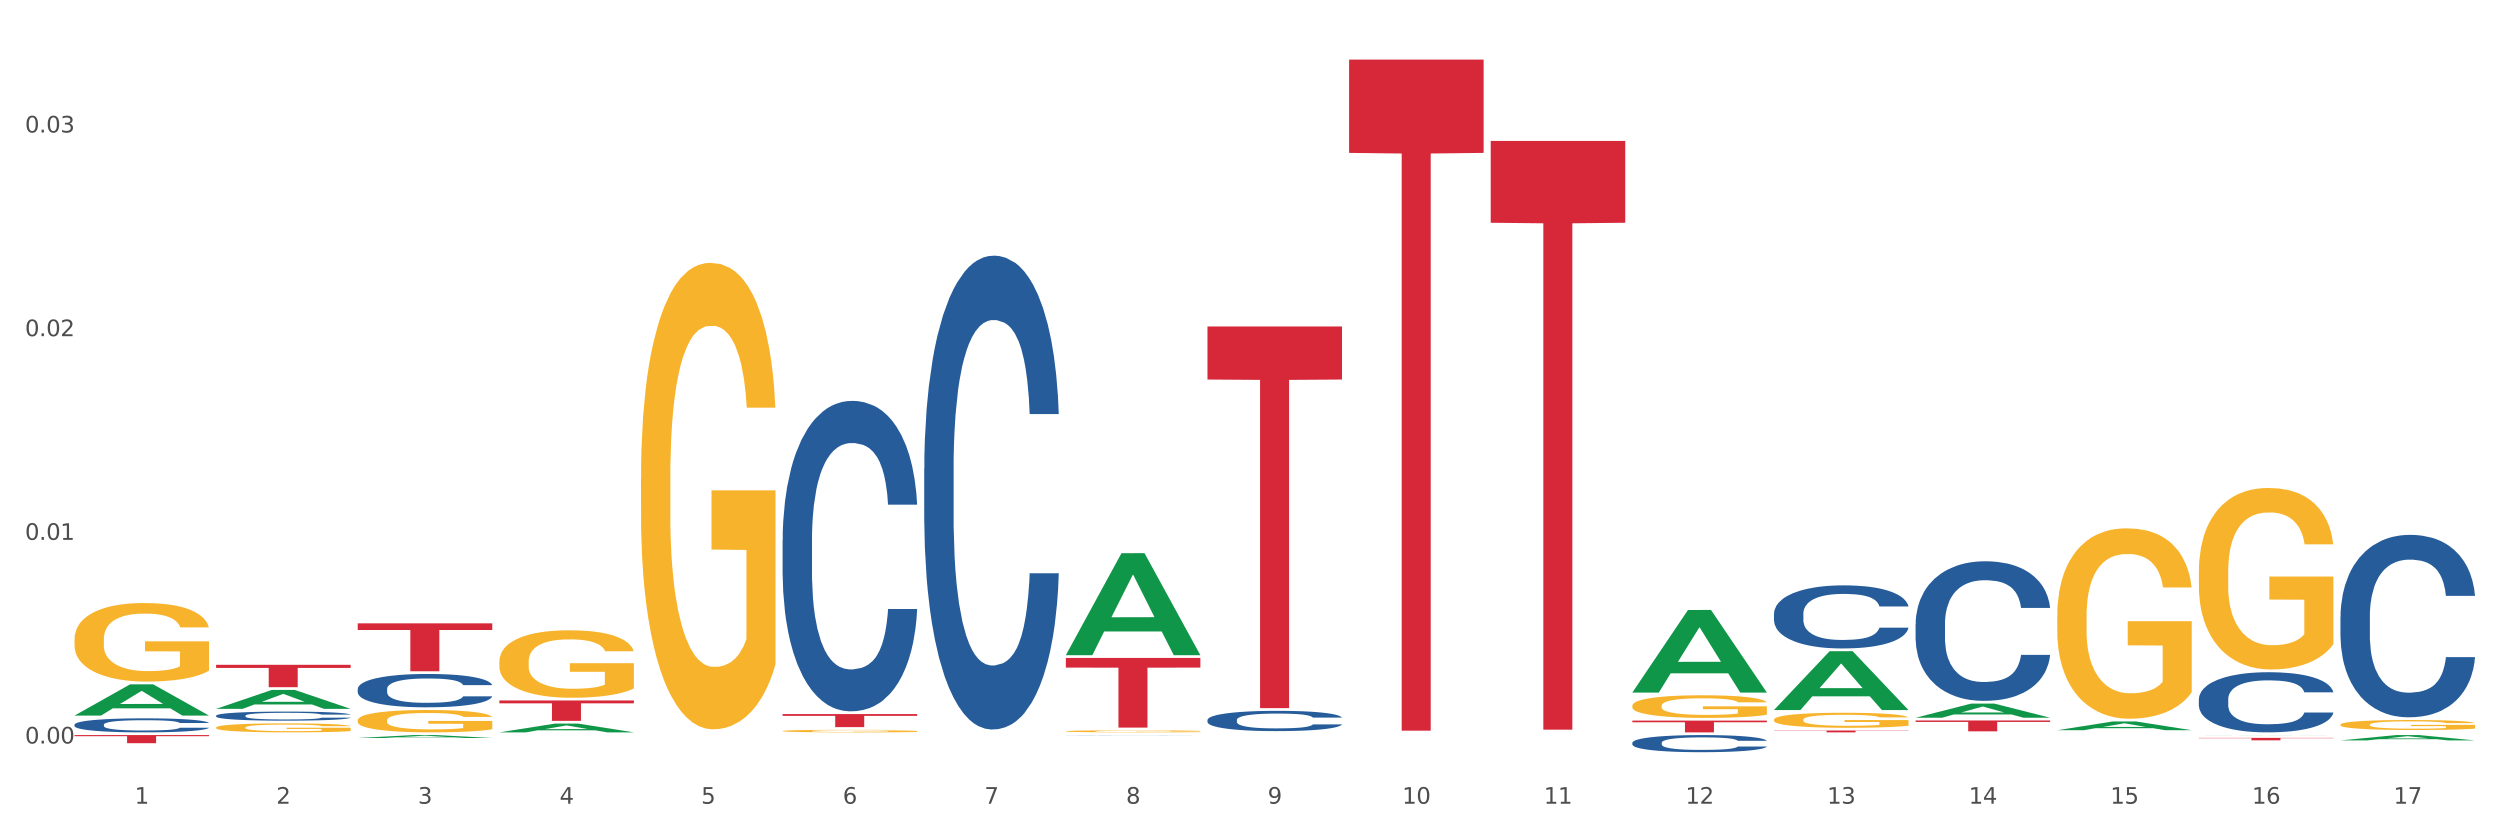 <?xml version="1.0" encoding="utf-8" standalone="no"?>
<!DOCTYPE svg PUBLIC "-//W3C//DTD SVG 1.1//EN"
  "http://www.w3.org/Graphics/SVG/1.1/DTD/svg11.dtd">
<svg xmlns:xlink="http://www.w3.org/1999/xlink" width="1080pt" height="360pt" viewBox="0 0 1080 360" xmlns="http://www.w3.org/2000/svg" version="1.1">
 <rect x="0" y="0" width="1080" height="360" fill="#333333" stroke="none"/>
 <defs>
  <style type="text/css">*{stroke-linejoin: round; stroke-linecap: butt}</style>
 </defs>
 <g id="figure_1">
  <g id="patch_1">
   <path d="M 0 360 
L 1080 360 
L 1080 0 
L 0 0 
z
" style="fill: #ffffff; stroke: #ffffff; stroke-linejoin: miter"/>
  </g>
  <g id="axes_1">
   <g id="matplotlib.axis_1">
    <g id="xtick_1">
     <g id="text_1">
      <!-- 1 -->
      <g style="fill: #4d4d4d" transform="translate(58.182 347.204) scale(0.096 -0.096)">
       <defs>
        <path id="DejaVuSans-31" d="M 794 531 
L 1825 531 
L 1825 4091 
L 703 3866 
L 703 4441 
L 1819 4666 
L 2450 4666 
L 2450 531 
L 3481 531 
L 3481 0 
L 794 0 
L 794 531 
z
" transform="scale(0.016)"/>
       </defs>
       <use xlink:href="#DejaVuSans-31"/>
      </g>
     </g>
    </g>
    <g id="xtick_2">
     <g id="text_2">
      <!-- 2 -->
      <g style="fill: #4d4d4d" transform="translate(119.364 347.204) scale(0.096 -0.096)">
       <defs>
        <path id="DejaVuSans-32" d="M 1228 531 
L 3431 531 
L 3431 0 
L 469 0 
L 469 531 
Q 828 903 1448 1529 
Q 2069 2156 2228 2338 
Q 2531 2678 2651 2914 
Q 2772 3150 2772 3378 
Q 2772 3750 2511 3984 
Q 2250 4219 1831 4219 
Q 1534 4219 1204 4116 
Q 875 4013 500 3803 
L 500 4441 
Q 881 4594 1212 4672 
Q 1544 4750 1819 4750 
Q 2544 4750 2975 4387 
Q 3406 4025 3406 3419 
Q 3406 3131 3298 2873 
Q 3191 2616 2906 2266 
Q 2828 2175 2409 1742 
Q 1991 1309 1228 531 
z
" transform="scale(0.016)"/>
       </defs>
       <use xlink:href="#DejaVuSans-32"/>
      </g>
     </g>
    </g>
    <g id="xtick_3">
     <g id="text_3">
      <!-- 3 -->
      <g style="fill: #4d4d4d" transform="translate(180.545 347.204) scale(0.096 -0.096)">
       <defs>
        <path id="DejaVuSans-33" d="M 2597 2516 
Q 3050 2419 3304 2112 
Q 3559 1806 3559 1356 
Q 3559 666 3084 287 
Q 2609 -91 1734 -91 
Q 1441 -91 1130 -33 
Q 819 25 488 141 
L 488 750 
Q 750 597 1062 519 
Q 1375 441 1716 441 
Q 2309 441 2620 675 
Q 2931 909 2931 1356 
Q 2931 1769 2642 2001 
Q 2353 2234 1838 2234 
L 1294 2234 
L 1294 2753 
L 1863 2753 
Q 2328 2753 2575 2939 
Q 2822 3125 2822 3475 
Q 2822 3834 2567 4026 
Q 2313 4219 1838 4219 
Q 1578 4219 1281 4162 
Q 984 4106 628 3988 
L 628 4550 
Q 988 4650 1302 4700 
Q 1616 4750 1894 4750 
Q 2613 4750 3031 4423 
Q 3450 4097 3450 3541 
Q 3450 3153 3228 2886 
Q 3006 2619 2597 2516 
z
" transform="scale(0.016)"/>
       </defs>
       <use xlink:href="#DejaVuSans-33"/>
      </g>
     </g>
    </g>
    <g id="xtick_4">
     <g id="text_4">
      <!-- 4 -->
      <g style="fill: #4d4d4d" transform="translate(241.726 347.204) scale(0.096 -0.096)">
       <defs>
        <path id="DejaVuSans-34" d="M 2419 4116 
L 825 1625 
L 2419 1625 
L 2419 4116 
z
M 2253 4666 
L 3047 4666 
L 3047 1625 
L 3713 1625 
L 3713 1100 
L 3047 1100 
L 3047 0 
L 2419 0 
L 2419 1100 
L 313 1100 
L 313 1709 
L 2253 4666 
z
" transform="scale(0.016)"/>
       </defs>
       <use xlink:href="#DejaVuSans-34"/>
      </g>
     </g>
    </g>
    <g id="xtick_5">
     <g id="text_5">
      <!-- 5 -->
      <g style="fill: #4d4d4d" transform="translate(302.908 347.204) scale(0.096 -0.096)">
       <defs>
        <path id="DejaVuSans-35" d="M 691 4666 
L 3169 4666 
L 3169 4134 
L 1269 4134 
L 1269 2991 
Q 1406 3038 1543 3061 
Q 1681 3084 1819 3084 
Q 2600 3084 3056 2656 
Q 3513 2228 3513 1497 
Q 3513 744 3044 326 
Q 2575 -91 1722 -91 
Q 1428 -91 1123 -41 
Q 819 9 494 109 
L 494 744 
Q 775 591 1075 516 
Q 1375 441 1709 441 
Q 2250 441 2565 725 
Q 2881 1009 2881 1497 
Q 2881 1984 2565 2268 
Q 2250 2553 1709 2553 
Q 1456 2553 1204 2497 
Q 953 2441 691 2322 
L 691 4666 
z
" transform="scale(0.016)"/>
       </defs>
       <use xlink:href="#DejaVuSans-35"/>
      </g>
     </g>
    </g>
    <g id="xtick_6">
     <g id="text_6">
      <!-- 6 -->
      <g style="fill: #4d4d4d" transform="translate(364.089 347.204) scale(0.096 -0.096)">
       <defs>
        <path id="DejaVuSans-36" d="M 2113 2584 
Q 1688 2584 1439 2293 
Q 1191 2003 1191 1497 
Q 1191 994 1439 701 
Q 1688 409 2113 409 
Q 2538 409 2786 701 
Q 3034 994 3034 1497 
Q 3034 2003 2786 2293 
Q 2538 2584 2113 2584 
z
M 3366 4563 
L 3366 3988 
Q 3128 4100 2886 4159 
Q 2644 4219 2406 4219 
Q 1781 4219 1451 3797 
Q 1122 3375 1075 2522 
Q 1259 2794 1537 2939 
Q 1816 3084 2150 3084 
Q 2853 3084 3261 2657 
Q 3669 2231 3669 1497 
Q 3669 778 3244 343 
Q 2819 -91 2113 -91 
Q 1303 -91 875 529 
Q 447 1150 447 2328 
Q 447 3434 972 4092 
Q 1497 4750 2381 4750 
Q 2619 4750 2861 4703 
Q 3103 4656 3366 4563 
z
" transform="scale(0.016)"/>
       </defs>
       <use xlink:href="#DejaVuSans-36"/>
      </g>
     </g>
    </g>
    <g id="xtick_7">
     <g id="text_7">
      <!-- 7 -->
      <g style="fill: #4d4d4d" transform="translate(425.271 347.204) scale(0.096 -0.096)">
       <defs>
        <path id="DejaVuSans-37" d="M 525 4666 
L 3525 4666 
L 3525 4397 
L 1831 0 
L 1172 0 
L 2766 4134 
L 525 4134 
L 525 4666 
z
" transform="scale(0.016)"/>
       </defs>
       <use xlink:href="#DejaVuSans-37"/>
      </g>
     </g>
    </g>
    <g id="xtick_8">
     <g id="text_8">
      <!-- 8 -->
      <g style="fill: #4d4d4d" transform="translate(486.452 347.204) scale(0.096 -0.096)">
       <defs>
        <path id="DejaVuSans-38" d="M 2034 2216 
Q 1584 2216 1326 1975 
Q 1069 1734 1069 1313 
Q 1069 891 1326 650 
Q 1584 409 2034 409 
Q 2484 409 2743 651 
Q 3003 894 3003 1313 
Q 3003 1734 2745 1975 
Q 2488 2216 2034 2216 
z
M 1403 2484 
Q 997 2584 770 2862 
Q 544 3141 544 3541 
Q 544 4100 942 4425 
Q 1341 4750 2034 4750 
Q 2731 4750 3128 4425 
Q 3525 4100 3525 3541 
Q 3525 3141 3298 2862 
Q 3072 2584 2669 2484 
Q 3125 2378 3379 2068 
Q 3634 1759 3634 1313 
Q 3634 634 3220 271 
Q 2806 -91 2034 -91 
Q 1263 -91 848 271 
Q 434 634 434 1313 
Q 434 1759 690 2068 
Q 947 2378 1403 2484 
z
M 1172 3481 
Q 1172 3119 1398 2916 
Q 1625 2713 2034 2713 
Q 2441 2713 2670 2916 
Q 2900 3119 2900 3481 
Q 2900 3844 2670 4047 
Q 2441 4250 2034 4250 
Q 1625 4250 1398 4047 
Q 1172 3844 1172 3481 
z
" transform="scale(0.016)"/>
       </defs>
       <use xlink:href="#DejaVuSans-38"/>
      </g>
     </g>
    </g>
    <g id="xtick_9">
     <g id="text_9">
      <!-- 9 -->
      <g style="fill: #4d4d4d" transform="translate(547.634 347.204) scale(0.096 -0.096)">
       <defs>
        <path id="DejaVuSans-39" d="M 703 97 
L 703 672 
Q 941 559 1184 500 
Q 1428 441 1663 441 
Q 2288 441 2617 861 
Q 2947 1281 2994 2138 
Q 2813 1869 2534 1725 
Q 2256 1581 1919 1581 
Q 1219 1581 811 2004 
Q 403 2428 403 3163 
Q 403 3881 828 4315 
Q 1253 4750 1959 4750 
Q 2769 4750 3195 4129 
Q 3622 3509 3622 2328 
Q 3622 1225 3098 567 
Q 2575 -91 1691 -91 
Q 1453 -91 1209 -44 
Q 966 3 703 97 
z
M 1959 2075 
Q 2384 2075 2632 2365 
Q 2881 2656 2881 3163 
Q 2881 3666 2632 3958 
Q 2384 4250 1959 4250 
Q 1534 4250 1286 3958 
Q 1038 3666 1038 3163 
Q 1038 2656 1286 2365 
Q 1534 2075 1959 2075 
z
" transform="scale(0.016)"/>
       </defs>
       <use xlink:href="#DejaVuSans-39"/>
      </g>
     </g>
    </g>
    <g id="xtick_10">
     <g id="text_10">
      <!-- 10 -->
      <g style="fill: #4d4d4d" transform="translate(605.761 347.204) scale(0.096 -0.096)">
       <defs>
        <path id="DejaVuSans-30" d="M 2034 4250 
Q 1547 4250 1301 3770 
Q 1056 3291 1056 2328 
Q 1056 1369 1301 889 
Q 1547 409 2034 409 
Q 2525 409 2770 889 
Q 3016 1369 3016 2328 
Q 3016 3291 2770 3770 
Q 2525 4250 2034 4250 
z
M 2034 4750 
Q 2819 4750 3233 4129 
Q 3647 3509 3647 2328 
Q 3647 1150 3233 529 
Q 2819 -91 2034 -91 
Q 1250 -91 836 529 
Q 422 1150 422 2328 
Q 422 3509 836 4129 
Q 1250 4750 2034 4750 
z
" transform="scale(0.016)"/>
       </defs>
       <use xlink:href="#DejaVuSans-31"/>
       <use xlink:href="#DejaVuSans-30" transform="translate(63.623 0)"/>
      </g>
     </g>
    </g>
    <g id="xtick_11">
     <g id="text_11">
      <!-- 11 -->
      <g style="fill: #4d4d4d" transform="translate(666.942 347.204) scale(0.096 -0.096)">
       <use xlink:href="#DejaVuSans-31"/>
       <use xlink:href="#DejaVuSans-31" transform="translate(63.623 0)"/>
      </g>
     </g>
    </g>
    <g id="xtick_12">
     <g id="text_12">
      <!-- 12 -->
      <g style="fill: #4d4d4d" transform="translate(728.124 347.204) scale(0.096 -0.096)">
       <use xlink:href="#DejaVuSans-31"/>
       <use xlink:href="#DejaVuSans-32" transform="translate(63.623 0)"/>
      </g>
     </g>
    </g>
    <g id="xtick_13">
     <g id="text_13">
      <!-- 13 -->
      <g style="fill: #4d4d4d" transform="translate(789.305 347.204) scale(0.096 -0.096)">
       <use xlink:href="#DejaVuSans-31"/>
       <use xlink:href="#DejaVuSans-33" transform="translate(63.623 0)"/>
      </g>
     </g>
    </g>
    <g id="xtick_14">
     <g id="text_14">
      <!-- 14 -->
      <g style="fill: #4d4d4d" transform="translate(850.487 347.204) scale(0.096 -0.096)">
       <use xlink:href="#DejaVuSans-31"/>
       <use xlink:href="#DejaVuSans-34" transform="translate(63.623 0)"/>
      </g>
     </g>
    </g>
    <g id="xtick_15">
     <g id="text_15">
      <!-- 15 -->
      <g style="fill: #4d4d4d" transform="translate(911.668 347.204) scale(0.096 -0.096)">
       <use xlink:href="#DejaVuSans-31"/>
       <use xlink:href="#DejaVuSans-35" transform="translate(63.623 0)"/>
      </g>
     </g>
    </g>
    <g id="xtick_16">
     <g id="text_16">
      <!-- 16 -->
      <g style="fill: #4d4d4d" transform="translate(972.849 347.204) scale(0.096 -0.096)">
       <use xlink:href="#DejaVuSans-31"/>
       <use xlink:href="#DejaVuSans-36" transform="translate(63.623 0)"/>
      </g>
     </g>
    </g>
    <g id="xtick_17">
     <g id="text_17">
      <!-- 17 -->
      <g style="fill: #4d4d4d" transform="translate(1034.031 347.204) scale(0.096 -0.096)">
       <use xlink:href="#DejaVuSans-31"/>
       <use xlink:href="#DejaVuSans-37" transform="translate(63.623 0)"/>
      </g>
     </g>
    </g>
    <g id="xtick_18"/>
    <g id="xtick_19"/>
    <g id="xtick_20"/>
    <g id="xtick_21"/>
    <g id="xtick_22"/>
    <g id="xtick_23"/>
    <g id="xtick_24"/>
    <g id="xtick_25"/>
    <g id="xtick_26"/>
    <g id="xtick_27"/>
    <g id="xtick_28"/>
    <g id="xtick_29"/>
    <g id="xtick_30"/>
    <g id="xtick_31"/>
    <g id="xtick_32"/>
    <g id="xtick_33"/>
   </g>
   <g id="matplotlib.axis_2">
    <g id="ytick_1">
     <g id="text_18">
      <!-- 0.00 -->
      <g style="fill: #4d4d4d" transform="translate(10.8 321.198) scale(0.096 -0.096)">
       <defs>
        <path id="DejaVuSans-2e" d="M 684 794 
L 1344 794 
L 1344 0 
L 684 0 
L 684 794 
z
" transform="scale(0.016)"/>
       </defs>
       <use xlink:href="#DejaVuSans-30"/>
       <use xlink:href="#DejaVuSans-2e" transform="translate(63.623 0)"/>
       <use xlink:href="#DejaVuSans-30" transform="translate(95.41 0)"/>
       <use xlink:href="#DejaVuSans-30" transform="translate(159.033 0)"/>
      </g>
     </g>
    </g>
    <g id="ytick_2">
     <g id="text_19">
      <!-- 0.01 -->
      <g style="fill: #4d4d4d" transform="translate(10.8 233.213) scale(0.096 -0.096)">
       <use xlink:href="#DejaVuSans-30"/>
       <use xlink:href="#DejaVuSans-2e" transform="translate(63.623 0)"/>
       <use xlink:href="#DejaVuSans-30" transform="translate(95.41 0)"/>
       <use xlink:href="#DejaVuSans-31" transform="translate(159.033 0)"/>
      </g>
     </g>
    </g>
    <g id="ytick_3">
     <g id="text_20">
      <!-- 0.02 -->
      <g style="fill: #4d4d4d" transform="translate(10.8 145.229) scale(0.096 -0.096)">
       <use xlink:href="#DejaVuSans-30"/>
       <use xlink:href="#DejaVuSans-2e" transform="translate(63.623 0)"/>
       <use xlink:href="#DejaVuSans-30" transform="translate(95.41 0)"/>
       <use xlink:href="#DejaVuSans-32" transform="translate(159.033 0)"/>
      </g>
     </g>
    </g>
    <g id="ytick_4">
     <g id="text_21">
      <!-- 0.03 -->
      <g style="fill: #4d4d4d" transform="translate(10.8 57.244) scale(0.096 -0.096)">
       <use xlink:href="#DejaVuSans-30"/>
       <use xlink:href="#DejaVuSans-2e" transform="translate(63.623 0)"/>
       <use xlink:href="#DejaVuSans-30" transform="translate(95.41 0)"/>
       <use xlink:href="#DejaVuSans-33" transform="translate(159.033 0)"/>
      </g>
     </g>
    </g>
    <g id="ytick_5"/>
    <g id="ytick_6"/>
    <g id="ytick_7"/>
   </g>
   <g id="PolyCollection_1">
    <path d="M 32.175 309.124 
L 32.235 309.111 
L 56.203 295.631 
L 66.15 295.618 
L 90.297 309.149 
L 78.793 309.149 
L 73.58 305.998 
L 48.833 305.998 
L 48.653 306.049 
L 43.62 309.149 
L 32.175 309.149 
L 32.175 309.124 
L 51.949 304.118 
L 70.464 304.105 
L 61.296 298.502 
L 61.176 298.477 
L 61.056 298.515 
L 51.889 304.105 
L 51.949 304.118 
L 32.175 309.124 
z
" clip-path="url(#pcec9fc397c)" style="fill: #109648"/>
    <path d="M 949.896 302.073 
L 949.965 302.049 
L 949.965 301.385 
L 950.171 300.483 
L 950.927 298.822 
L 951.889 297.564 
L 953.537 296.092 
L 954.431 295.475 
L 955.599 294.787 
L 958.003 293.672 
L 960.751 292.722 
L 962.675 292.2 
L 964.118 291.868 
L 967.347 291.275 
L 969.202 291.014 
L 971.125 290.8 
L 972.774 290.658 
L 975.522 290.492 
L 977.721 290.42 
L 980.263 290.397 
L 982.393 290.42 
L 985.209 290.515 
L 989.331 290.8 
L 990.912 290.966 
L 993.041 291.251 
L 995.24 291.631 
L 997.026 292.011 
L 999.087 292.556 
L 1001.217 293.268 
L 1003.278 294.17 
L 1004.721 295.001 
L 1005.889 295.879 
L 1006.919 296.947 
L 1007.675 298.11 
L 1008.019 299.083 
L 995.446 299.083 
L 995.103 298.205 
L 994.415 297.255 
L 993.728 296.615 
L 992.973 296.092 
L 991.805 295.499 
L 990.774 295.119 
L 989.057 294.669 
L 987.477 294.384 
L 986.171 294.218 
L 984.591 294.075 
L 981.225 293.933 
L 978.82 293.933 
L 977.309 293.98 
L 975.454 294.099 
L 973.873 294.265 
L 972.018 294.55 
L 970.576 294.858 
L 969.133 295.262 
L 968.309 295.547 
L 967.072 296.069 
L 966.247 296.496 
L 965.148 297.232 
L 964.53 297.754 
L 963.431 299.106 
L 962.95 300.103 
L 962.744 300.791 
L 962.606 301.551 
L 962.606 305.253 
L 963.018 306.914 
L 963.362 307.626 
L 963.912 308.433 
L 964.942 309.477 
L 966.454 310.498 
L 968.034 311.234 
L 969.339 311.684 
L 970.576 312.017 
L 971.812 312.278 
L 973.324 312.515 
L 974.56 312.657 
L 976.415 312.8 
L 978.614 312.871 
L 980.331 312.871 
L 983.835 312.752 
L 985.415 312.634 
L 986.927 312.468 
L 988.576 312.207 
L 989.881 311.922 
L 990.637 311.708 
L 991.873 311.257 
L 992.835 310.783 
L 993.66 310.237 
L 994.209 309.762 
L 994.828 309.05 
L 995.309 308.243 
L 995.446 307.816 
L 1008.019 307.816 
L 1007.744 308.67 
L 1007.263 309.501 
L 1006.301 310.617 
L 1005.545 311.257 
L 1004.377 312.04 
L 1003.141 312.705 
L 1001.423 313.441 
L 999.843 313.986 
L 998.194 314.461 
L 996.408 314.888 
L 993.179 315.482 
L 992.011 315.648 
L 989.538 315.933 
L 987.614 316.099 
L 984.797 316.265 
L 981.912 316.36 
L 978.889 316.383 
L 976.209 316.336 
L 973.255 316.194 
L 971.4 316.051 
L 969.339 315.838 
L 966.934 315.505 
L 964.667 315.102 
L 962.538 314.627 
L 960.545 314.081 
L 958.69 313.464 
L 956.286 312.444 
L 954.499 311.447 
L 953.194 310.522 
L 952.301 309.738 
L 951.408 308.742 
L 950.927 308.053 
L 950.171 306.392 
L 949.896 304.85 
L 949.896 302.073 
z
" clip-path="url(#pcec9fc397c)" style="fill: #255c99"/>
    <path d="M 827.533 269.565 
L 827.602 269.51 
L 827.602 267.968 
L 827.808 265.875 
L 828.564 262.02 
L 829.526 259.101 
L 831.175 255.687 
L 832.068 254.255 
L 833.236 252.658 
L 835.64 250.069 
L 838.388 247.866 
L 840.312 246.655 
L 841.755 245.884 
L 844.984 244.507 
L 846.839 243.901 
L 848.762 243.405 
L 850.411 243.075 
L 853.159 242.689 
L 855.358 242.524 
L 857.9 242.469 
L 860.03 242.524 
L 862.847 242.745 
L 866.969 243.405 
L 868.549 243.791 
L 870.679 244.452 
L 872.877 245.333 
L 874.663 246.214 
L 876.724 247.481 
L 878.854 249.133 
L 880.915 251.226 
L 882.358 253.153 
L 883.526 255.191 
L 884.557 257.669 
L 885.312 260.368 
L 885.656 262.626 
L 873.083 262.626 
L 872.74 260.588 
L 872.053 258.385 
L 871.366 256.898 
L 870.61 255.687 
L 869.442 254.31 
L 868.411 253.429 
L 866.694 252.382 
L 865.114 251.722 
L 863.808 251.336 
L 862.228 251.006 
L 858.862 250.675 
L 856.457 250.675 
L 854.946 250.785 
L 853.091 251.061 
L 851.511 251.446 
L 849.656 252.107 
L 848.213 252.823 
L 846.77 253.759 
L 845.946 254.42 
L 844.709 255.632 
L 843.885 256.623 
L 842.785 258.33 
L 842.167 259.542 
L 841.068 262.681 
L 840.587 264.994 
L 840.381 266.591 
L 840.243 268.354 
L 840.243 276.945 
L 840.656 280.8 
L 840.999 282.452 
L 841.549 284.325 
L 842.579 286.748 
L 844.091 289.116 
L 845.671 290.824 
L 846.976 291.87 
L 848.213 292.641 
L 849.45 293.247 
L 850.961 293.798 
L 852.198 294.128 
L 854.053 294.458 
L 856.251 294.624 
L 857.969 294.624 
L 861.472 294.348 
L 863.053 294.073 
L 864.564 293.687 
L 866.213 293.082 
L 867.518 292.421 
L 868.274 291.925 
L 869.511 290.879 
L 870.472 289.777 
L 871.297 288.51 
L 871.847 287.409 
L 872.465 285.757 
L 872.946 283.884 
L 873.083 282.893 
L 885.656 282.893 
L 885.381 284.876 
L 884.9 286.803 
L 883.938 289.392 
L 883.182 290.879 
L 882.015 292.696 
L 880.778 294.238 
L 879.06 295.945 
L 877.48 297.212 
L 875.831 298.314 
L 874.045 299.305 
L 870.816 300.682 
L 869.648 301.067 
L 867.175 301.728 
L 865.251 302.114 
L 862.434 302.499 
L 859.549 302.719 
L 856.526 302.774 
L 853.846 302.664 
L 850.892 302.334 
L 849.037 302.003 
L 846.976 301.508 
L 844.572 300.737 
L 842.304 299.8 
L 840.175 298.699 
L 838.182 297.432 
L 836.327 296 
L 833.923 293.632 
L 832.136 291.319 
L 830.831 289.171 
L 829.938 287.354 
L 829.045 285.041 
L 828.564 283.444 
L 827.808 279.589 
L 827.533 276.009 
L 827.533 269.565 
z
" clip-path="url(#pcec9fc397c)" style="fill: #255c99"/>
    <path d="M 766.352 265.124 
L 766.421 265.099 
L 766.421 264.402 
L 766.627 263.456 
L 767.383 261.713 
L 768.344 260.394 
L 769.993 258.851 
L 770.886 258.203 
L 772.054 257.481 
L 774.459 256.311 
L 777.207 255.316 
L 779.131 254.768 
L 780.573 254.42 
L 783.802 253.797 
L 785.657 253.523 
L 787.581 253.299 
L 789.23 253.15 
L 791.978 252.976 
L 794.177 252.901 
L 796.719 252.876 
L 798.848 252.901 
L 801.665 253.001 
L 805.787 253.299 
L 807.367 253.474 
L 809.497 253.772 
L 811.696 254.171 
L 813.482 254.569 
L 815.543 255.142 
L 817.673 255.888 
L 819.734 256.834 
L 821.177 257.705 
L 822.345 258.627 
L 823.375 259.747 
L 824.131 260.966 
L 824.474 261.987 
L 811.902 261.987 
L 811.558 261.066 
L 810.871 260.07 
L 810.184 259.398 
L 809.428 258.851 
L 808.261 258.228 
L 807.23 257.83 
L 805.512 257.357 
L 803.932 257.058 
L 802.627 256.884 
L 801.047 256.735 
L 797.68 256.585 
L 795.276 256.585 
L 793.764 256.635 
L 791.909 256.76 
L 790.329 256.934 
L 788.474 257.233 
L 787.031 257.556 
L 785.589 257.979 
L 784.764 258.278 
L 783.528 258.826 
L 782.703 259.274 
L 781.604 260.045 
L 780.986 260.593 
L 779.886 262.012 
L 779.405 263.057 
L 779.199 263.779 
L 779.062 264.576 
L 779.062 268.459 
L 779.474 270.202 
L 779.818 270.949 
L 780.367 271.795 
L 781.398 272.89 
L 782.909 273.961 
L 784.489 274.732 
L 785.795 275.205 
L 787.031 275.554 
L 788.268 275.828 
L 789.78 276.076 
L 791.016 276.226 
L 792.871 276.375 
L 795.07 276.45 
L 796.787 276.45 
L 800.291 276.325 
L 801.871 276.201 
L 803.383 276.027 
L 805.032 275.753 
L 806.337 275.454 
L 807.093 275.23 
L 808.329 274.757 
L 809.291 274.259 
L 810.116 273.687 
L 810.665 273.189 
L 811.283 272.442 
L 811.764 271.596 
L 811.902 271.148 
L 824.474 271.148 
L 824.2 272.044 
L 823.719 272.915 
L 822.757 274.085 
L 822.001 274.757 
L 820.833 275.579 
L 819.596 276.276 
L 817.879 277.047 
L 816.299 277.62 
L 814.65 278.118 
L 812.864 278.566 
L 809.635 279.188 
L 808.467 279.362 
L 805.993 279.661 
L 804.07 279.835 
L 801.253 280.01 
L 798.367 280.109 
L 795.344 280.134 
L 792.665 280.084 
L 789.711 279.935 
L 787.856 279.785 
L 785.795 279.561 
L 783.39 279.213 
L 781.123 278.79 
L 778.993 278.292 
L 777.001 277.719 
L 775.146 277.072 
L 772.741 276.002 
L 770.955 274.956 
L 769.65 273.985 
L 768.757 273.164 
L 767.863 272.118 
L 767.383 271.397 
L 766.627 269.654 
L 766.352 268.036 
L 766.352 265.124 
z
" clip-path="url(#pcec9fc397c)" style="fill: #255c99"/>
    <path d="M 32.175 276.195 
L 32.244 276.164 
L 32.244 275.048 
L 32.381 274.087 
L 33.067 271.762 
L 34.096 269.84 
L 34.851 268.818 
L 35.606 267.981 
L 36.498 267.144 
L 37.596 266.276 
L 39.586 265.005 
L 40.821 264.354 
L 42.331 263.672 
L 45.076 262.68 
L 47.066 262.123 
L 49.124 261.658 
L 52.487 261.1 
L 54.683 260.852 
L 57.016 260.666 
L 59.829 260.542 
L 61.957 260.511 
L 66.623 260.604 
L 70.603 260.883 
L 72.524 261.1 
L 74.995 261.472 
L 76.299 261.72 
L 78.426 262.216 
L 80.622 262.866 
L 82.131 263.424 
L 84.396 264.478 
L 86.111 265.532 
L 87.69 266.834 
L 88.513 267.733 
L 89.131 268.57 
L 89.68 269.53 
L 90.229 271.049 
L 77.877 271.049 
L 77.397 269.964 
L 76.642 268.942 
L 75.544 267.95 
L 74.583 267.33 
L 72.936 266.555 
L 71.426 266.059 
L 69.848 265.687 
L 67.927 265.377 
L 66.417 265.222 
L 64.29 265.098 
L 60.104 265.129 
L 57.29 265.377 
L 55.369 265.687 
L 54.134 265.966 
L 53.036 266.276 
L 51.801 266.71 
L 50.36 267.361 
L 49.33 267.95 
L 48.301 268.694 
L 47.478 269.438 
L 46.723 270.305 
L 46.105 271.235 
L 45.625 272.196 
L 45.213 273.374 
L 44.87 275.327 
L 44.87 279.573 
L 45.007 280.534 
L 45.35 281.805 
L 45.762 282.766 
L 46.448 283.913 
L 47.066 284.687 
L 48.232 285.803 
L 49.536 286.733 
L 50.566 287.322 
L 51.595 287.818 
L 53.379 288.5 
L 55.369 289.058 
L 57.085 289.399 
L 59.418 289.709 
L 60.996 289.833 
L 62.368 289.895 
L 65.731 289.895 
L 68.133 289.802 
L 70.809 289.585 
L 72.868 289.306 
L 74.583 288.965 
L 76.504 288.407 
L 77.74 287.88 
L 77.74 281.402 
L 62.643 281.371 
L 62.643 277.062 
L 90.297 277.062 
L 90.297 289.709 
L 89.131 290.36 
L 87.827 290.949 
L 86.455 291.475 
L 84.396 292.126 
L 81.926 292.746 
L 79.73 293.18 
L 77.397 293.552 
L 74.652 293.893 
L 71.083 294.203 
L 68.887 294.327 
L 66.143 294.42 
L 62.917 294.451 
L 60.104 294.389 
L 57.359 294.234 
L 54.477 293.955 
L 51.663 293.552 
L 49.536 293.149 
L 47.409 292.653 
L 45.144 292.002 
L 43.36 291.382 
L 41.988 290.825 
L 40.478 290.112 
L 38.831 289.182 
L 37.596 288.345 
L 36.498 287.477 
L 35.332 286.361 
L 34.508 285.4 
L 33.685 284.191 
L 33.204 283.293 
L 32.655 281.898 
L 32.244 279.945 
L 32.175 276.195 
z
" clip-path="url(#pcec9fc397c)" style="fill: #f7b32b"/>
    <path d="M 521.626 311.016 
L 521.695 311.008 
L 521.695 310.784 
L 521.901 310.481 
L 522.657 309.921 
L 523.619 309.497 
L 525.268 309.001 
L 526.161 308.794 
L 527.329 308.562 
L 529.733 308.186 
L 532.481 307.866 
L 534.405 307.69 
L 535.848 307.578 
L 539.077 307.378 
L 540.932 307.29 
L 542.855 307.218 
L 544.504 307.17 
L 547.252 307.115 
L 549.451 307.091 
L 551.993 307.083 
L 554.123 307.091 
L 556.939 307.123 
L 561.062 307.218 
L 562.642 307.274 
L 564.772 307.37 
L 566.97 307.498 
L 568.756 307.626 
L 570.817 307.81 
L 572.947 308.05 
L 575.008 308.354 
L 576.451 308.634 
L 577.619 308.929 
L 578.649 309.289 
L 579.405 309.681 
L 579.749 310.009 
L 567.176 310.009 
L 566.833 309.713 
L 566.146 309.393 
L 565.459 309.177 
L 564.703 309.001 
L 563.535 308.802 
L 562.504 308.674 
L 560.787 308.522 
L 559.207 308.426 
L 557.901 308.37 
L 556.321 308.322 
L 552.955 308.274 
L 550.55 308.274 
L 549.039 308.29 
L 547.184 308.33 
L 545.604 308.386 
L 543.749 308.482 
L 542.306 308.586 
L 540.863 308.722 
L 540.039 308.818 
L 538.802 308.993 
L 537.978 309.137 
L 536.878 309.385 
L 536.26 309.561 
L 535.161 310.017 
L 534.68 310.353 
L 534.474 310.584 
L 534.336 310.84 
L 534.336 312.088 
L 534.749 312.647 
L 535.092 312.887 
L 535.642 313.159 
L 536.672 313.511 
L 538.184 313.854 
L 539.764 314.102 
L 541.069 314.254 
L 542.306 314.366 
L 543.542 314.454 
L 545.054 314.534 
L 546.291 314.582 
L 548.146 314.63 
L 550.344 314.654 
L 552.062 314.654 
L 555.565 314.614 
L 557.146 314.574 
L 558.657 314.518 
L 560.306 314.43 
L 561.611 314.334 
L 562.367 314.262 
L 563.604 314.11 
L 564.565 313.95 
L 565.39 313.767 
L 565.939 313.607 
L 566.558 313.367 
L 567.039 313.095 
L 567.176 312.951 
L 579.749 312.951 
L 579.474 313.239 
L 578.993 313.519 
L 578.031 313.894 
L 577.275 314.11 
L 576.107 314.374 
L 574.871 314.598 
L 573.153 314.846 
L 571.573 315.03 
L 569.924 315.19 
L 568.138 315.334 
L 564.909 315.533 
L 563.741 315.589 
L 561.268 315.685 
L 559.344 315.741 
L 556.527 315.797 
L 553.642 315.829 
L 550.619 315.837 
L 547.939 315.821 
L 544.985 315.773 
L 543.13 315.725 
L 541.069 315.653 
L 538.665 315.541 
L 536.397 315.406 
L 534.268 315.246 
L 532.275 315.062 
L 530.42 314.854 
L 528.016 314.51 
L 526.229 314.174 
L 524.924 313.862 
L 524.031 313.599 
L 523.138 313.263 
L 522.657 313.031 
L 521.901 312.471 
L 521.626 311.952 
L 521.626 311.016 
z
" clip-path="url(#pcec9fc397c)" style="fill: #255c99"/>
    <path d="M 460.445 317.584 
L 460.514 317.584 
L 460.514 317.582 
L 460.72 317.579 
L 461.475 317.575 
L 462.437 317.571 
L 464.086 317.567 
L 464.979 317.565 
L 466.147 317.563 
L 468.552 317.56 
L 471.3 317.557 
L 473.224 317.556 
L 474.666 317.555 
L 477.895 317.553 
L 479.75 317.552 
L 481.674 317.552 
L 483.323 317.551 
L 486.071 317.551 
L 488.269 317.551 
L 490.811 317.551 
L 492.941 317.551 
L 495.758 317.551 
L 499.88 317.552 
L 501.46 317.552 
L 503.59 317.553 
L 505.789 317.554 
L 507.575 317.555 
L 509.636 317.557 
L 511.766 317.559 
L 513.827 317.561 
L 515.27 317.564 
L 516.437 317.566 
L 517.468 317.569 
L 518.224 317.572 
L 518.567 317.575 
L 505.995 317.575 
L 505.651 317.573 
L 504.964 317.57 
L 504.277 317.568 
L 503.521 317.567 
L 502.353 317.565 
L 501.323 317.564 
L 499.605 317.563 
L 498.025 317.562 
L 496.72 317.561 
L 495.14 317.561 
L 491.773 317.561 
L 489.369 317.561 
L 487.857 317.561 
L 486.002 317.561 
L 484.422 317.562 
L 482.567 317.562 
L 481.124 317.563 
L 479.682 317.564 
L 478.857 317.565 
L 477.621 317.567 
L 476.796 317.568 
L 475.697 317.57 
L 475.079 317.571 
L 473.979 317.575 
L 473.498 317.578 
L 473.292 317.58 
L 473.155 317.582 
L 473.155 317.593 
L 473.567 317.597 
L 473.911 317.599 
L 474.46 317.602 
L 475.491 317.605 
L 477.002 317.608 
L 478.582 317.61 
L 479.888 317.611 
L 481.124 317.612 
L 482.361 317.613 
L 483.872 317.613 
L 485.109 317.614 
L 486.964 317.614 
L 489.163 317.614 
L 490.88 317.614 
L 494.384 317.614 
L 495.964 317.614 
L 497.476 317.613 
L 499.124 317.613 
L 500.43 317.612 
L 501.186 317.611 
L 502.422 317.61 
L 503.384 317.608 
L 504.208 317.607 
L 504.758 317.606 
L 505.376 317.604 
L 505.857 317.601 
L 505.995 317.6 
L 518.567 317.6 
L 518.292 317.602 
L 517.812 317.605 
L 516.85 317.608 
L 516.094 317.61 
L 514.926 317.612 
L 513.689 317.614 
L 511.972 317.616 
L 510.392 317.618 
L 508.743 317.619 
L 506.957 317.62 
L 503.728 317.622 
L 502.56 317.622 
L 500.086 317.623 
L 498.163 317.624 
L 495.346 317.624 
L 492.46 317.624 
L 489.437 317.624 
L 486.758 317.624 
L 483.804 317.624 
L 481.949 317.623 
L 479.888 317.623 
L 477.483 317.622 
L 475.216 317.621 
L 473.086 317.619 
L 471.094 317.618 
L 469.239 317.616 
L 466.834 317.613 
L 465.048 317.61 
L 463.743 317.608 
L 462.849 317.605 
L 461.956 317.603 
L 461.475 317.601 
L 460.72 317.596 
L 460.445 317.592 
L 460.445 317.584 
z
" clip-path="url(#pcec9fc397c)" style="fill: #255c99"/>
    <path d="M 399.263 202.422 
L 399.332 202.235 
L 399.332 197 
L 399.538 189.895 
L 400.294 176.808 
L 401.256 166.9 
L 402.905 155.308 
L 403.798 150.447 
L 404.966 145.026 
L 407.37 136.239 
L 410.118 128.76 
L 412.042 124.647 
L 413.485 122.03 
L 416.714 117.356 
L 418.569 115.299 
L 420.493 113.617 
L 422.141 112.495 
L 424.89 111.186 
L 427.088 110.625 
L 429.63 110.438 
L 431.76 110.625 
L 434.577 111.373 
L 438.699 113.617 
L 440.279 114.925 
L 442.409 117.169 
L 444.607 120.16 
L 446.393 123.151 
L 448.455 127.451 
L 450.584 133.06 
L 452.645 140.165 
L 454.088 146.708 
L 455.256 153.626 
L 456.287 162.039 
L 457.042 171.2 
L 457.386 178.865 
L 444.813 178.865 
L 444.47 171.947 
L 443.783 164.469 
L 443.096 159.421 
L 442.34 155.308 
L 441.172 150.634 
L 440.142 147.643 
L 438.424 144.091 
L 436.844 141.847 
L 435.538 140.539 
L 433.958 139.417 
L 430.592 138.295 
L 428.187 138.295 
L 426.676 138.669 
L 424.821 139.604 
L 423.241 140.912 
L 421.386 143.156 
L 419.943 145.586 
L 418.5 148.765 
L 417.676 151.008 
L 416.439 155.121 
L 415.615 158.487 
L 414.515 164.282 
L 413.897 168.395 
L 412.798 179.052 
L 412.317 186.904 
L 412.111 192.326 
L 411.973 198.309 
L 411.973 227.474 
L 412.386 240.561 
L 412.729 246.17 
L 413.279 252.526 
L 414.309 260.752 
L 415.821 268.792 
L 417.401 274.587 
L 418.706 278.14 
L 419.943 280.757 
L 421.18 282.814 
L 422.691 284.683 
L 423.928 285.805 
L 425.783 286.927 
L 427.981 287.487 
L 429.699 287.487 
L 433.203 286.553 
L 434.783 285.618 
L 436.294 284.309 
L 437.943 282.253 
L 439.248 280.009 
L 440.004 278.327 
L 441.241 274.774 
L 442.203 271.035 
L 443.027 266.735 
L 443.577 262.996 
L 444.195 257.387 
L 444.676 251.031 
L 444.813 247.665 
L 457.386 247.665 
L 457.111 254.396 
L 456.63 260.939 
L 455.668 269.726 
L 454.913 274.774 
L 453.745 280.944 
L 452.508 286.179 
L 450.79 291.974 
L 449.21 296.274 
L 447.561 300.014 
L 445.775 303.379 
L 442.546 308.053 
L 441.378 309.362 
L 438.905 311.605 
L 436.981 312.914 
L 434.164 314.222 
L 431.279 314.97 
L 428.256 315.157 
L 425.577 314.783 
L 422.622 313.662 
L 420.767 312.54 
L 418.706 310.857 
L 416.302 308.24 
L 414.035 305.061 
L 411.905 301.322 
L 409.912 297.022 
L 408.057 292.161 
L 405.653 284.122 
L 403.867 276.27 
L 402.561 268.979 
L 401.668 262.809 
L 400.775 254.957 
L 400.294 249.535 
L 399.538 236.448 
L 399.263 224.296 
L 399.263 202.422 
z
" clip-path="url(#pcec9fc397c)" style="fill: #255c99"/>
    <path d="M 338.082 233.439 
L 338.151 233.317 
L 338.151 229.887 
L 338.357 225.232 
L 339.113 216.658 
L 340.074 210.166 
L 341.723 202.571 
L 342.616 199.387 
L 343.784 195.834 
L 346.189 190.077 
L 348.937 185.177 
L 350.861 182.483 
L 352.304 180.768 
L 355.533 177.705 
L 357.387 176.358 
L 359.311 175.256 
L 360.96 174.521 
L 363.708 173.663 
L 365.907 173.296 
L 368.449 173.173 
L 370.578 173.296 
L 373.395 173.786 
L 377.517 175.256 
L 379.097 176.113 
L 381.227 177.583 
L 383.426 179.543 
L 385.212 181.503 
L 387.273 184.32 
L 389.403 187.995 
L 391.464 192.649 
L 392.907 196.937 
L 394.075 201.469 
L 395.105 206.981 
L 395.861 212.983 
L 396.204 218.005 
L 383.632 218.005 
L 383.288 213.473 
L 382.601 208.573 
L 381.914 205.266 
L 381.159 202.571 
L 379.991 199.509 
L 378.96 197.549 
L 377.243 195.222 
L 375.662 193.752 
L 374.357 192.894 
L 372.777 192.159 
L 369.41 191.425 
L 367.006 191.425 
L 365.494 191.67 
L 363.639 192.282 
L 362.059 193.139 
L 360.204 194.609 
L 358.762 196.202 
L 357.319 198.284 
L 356.494 199.754 
L 355.258 202.449 
L 354.433 204.654 
L 353.334 208.451 
L 352.716 211.146 
L 351.616 218.128 
L 351.136 223.273 
L 350.929 226.825 
L 350.792 230.745 
L 350.792 249.853 
L 351.204 258.428 
L 351.548 262.103 
L 352.097 266.267 
L 353.128 271.657 
L 354.639 276.924 
L 356.22 280.722 
L 357.525 283.049 
L 358.762 284.764 
L 359.998 286.111 
L 361.51 287.336 
L 362.746 288.071 
L 364.601 288.806 
L 366.8 289.173 
L 368.517 289.173 
L 372.021 288.561 
L 373.601 287.949 
L 375.113 287.091 
L 376.762 285.744 
L 378.067 284.274 
L 378.823 283.171 
L 380.059 280.844 
L 381.021 278.394 
L 381.846 275.577 
L 382.395 273.127 
L 383.014 269.452 
L 383.494 265.287 
L 383.632 263.083 
L 396.204 263.083 
L 395.93 267.492 
L 395.449 271.78 
L 394.487 277.537 
L 393.731 280.844 
L 392.563 284.886 
L 391.327 288.316 
L 389.609 292.113 
L 388.029 294.931 
L 386.38 297.38 
L 384.594 299.585 
L 381.365 302.648 
L 380.197 303.505 
L 377.723 304.975 
L 375.8 305.832 
L 372.983 306.69 
L 370.097 307.18 
L 367.075 307.302 
L 364.395 307.057 
L 361.441 306.322 
L 359.586 305.587 
L 357.525 304.485 
L 355.12 302.77 
L 352.853 300.688 
L 350.723 298.238 
L 348.731 295.421 
L 346.876 292.236 
L 344.471 286.969 
L 342.685 281.824 
L 341.38 277.047 
L 340.487 273.004 
L 339.594 267.86 
L 339.113 264.308 
L 338.357 255.733 
L 338.082 247.771 
L 338.082 233.439 
z
" clip-path="url(#pcec9fc397c)" style="fill: #255c99"/>
    <path d="M 154.538 297.626 
L 154.607 297.612 
L 154.607 297.244 
L 154.813 296.744 
L 155.568 295.823 
L 156.53 295.126 
L 158.179 294.31 
L 159.072 293.968 
L 160.24 293.587 
L 162.645 292.968 
L 165.393 292.442 
L 167.317 292.153 
L 168.759 291.968 
L 171.988 291.639 
L 173.843 291.495 
L 175.767 291.376 
L 177.416 291.297 
L 180.164 291.205 
L 182.362 291.166 
L 184.904 291.153 
L 187.034 291.166 
L 189.851 291.218 
L 193.973 291.376 
L 195.553 291.468 
L 197.683 291.626 
L 199.882 291.837 
L 201.668 292.047 
L 203.729 292.35 
L 205.859 292.745 
L 207.92 293.245 
L 209.362 293.705 
L 210.53 294.192 
L 211.561 294.784 
L 212.317 295.428 
L 212.66 295.968 
L 200.088 295.968 
L 199.744 295.481 
L 199.057 294.955 
L 198.37 294.6 
L 197.614 294.31 
L 196.446 293.981 
L 195.416 293.771 
L 193.698 293.521 
L 192.118 293.363 
L 190.813 293.271 
L 189.233 293.192 
L 185.866 293.113 
L 183.462 293.113 
L 181.95 293.139 
L 180.095 293.205 
L 178.515 293.297 
L 176.66 293.455 
L 175.217 293.626 
L 173.775 293.85 
L 172.95 294.008 
L 171.713 294.297 
L 170.889 294.534 
L 169.79 294.942 
L 169.171 295.231 
L 168.072 295.981 
L 167.591 296.534 
L 167.385 296.915 
L 167.248 297.336 
L 167.248 299.388 
L 167.66 300.309 
L 168.004 300.704 
L 168.553 301.151 
L 169.584 301.73 
L 171.095 302.296 
L 172.675 302.704 
L 173.981 302.954 
L 175.217 303.138 
L 176.454 303.283 
L 177.965 303.414 
L 179.202 303.493 
L 181.057 303.572 
L 183.255 303.612 
L 184.973 303.612 
L 188.477 303.546 
L 190.057 303.48 
L 191.568 303.388 
L 193.217 303.243 
L 194.523 303.085 
L 195.278 302.967 
L 196.515 302.717 
L 197.477 302.454 
L 198.301 302.151 
L 198.851 301.888 
L 199.469 301.493 
L 199.95 301.046 
L 200.088 300.809 
L 212.66 300.809 
L 212.385 301.283 
L 211.904 301.743 
L 210.943 302.362 
L 210.187 302.717 
L 209.019 303.151 
L 207.782 303.52 
L 206.065 303.927 
L 204.485 304.23 
L 202.836 304.493 
L 201.049 304.73 
L 197.82 305.059 
L 196.652 305.151 
L 194.179 305.309 
L 192.256 305.401 
L 189.439 305.493 
L 186.553 305.546 
L 183.53 305.559 
L 180.851 305.532 
L 177.897 305.454 
L 176.042 305.375 
L 173.981 305.256 
L 171.576 305.072 
L 169.309 304.848 
L 167.179 304.585 
L 165.187 304.283 
L 163.332 303.941 
L 160.927 303.375 
L 159.141 302.822 
L 157.836 302.309 
L 156.942 301.875 
L 156.049 301.322 
L 155.568 300.941 
L 154.813 300.02 
L 154.538 299.165 
L 154.538 297.626 
z
" clip-path="url(#pcec9fc397c)" style="fill: #255c99"/>
    <path d="M 93.356 309.171 
L 93.425 309.167 
L 93.425 309.067 
L 93.631 308.93 
L 94.387 308.679 
L 95.349 308.489 
L 96.998 308.266 
L 97.891 308.173 
L 99.059 308.069 
L 101.463 307.9 
L 104.211 307.757 
L 106.135 307.678 
L 107.578 307.627 
L 110.807 307.538 
L 112.662 307.498 
L 114.585 307.466 
L 116.234 307.444 
L 118.982 307.419 
L 121.181 307.408 
L 123.723 307.405 
L 125.853 307.408 
L 128.67 307.423 
L 132.792 307.466 
L 134.372 307.491 
L 136.502 307.534 
L 138.7 307.592 
L 140.486 307.649 
L 142.547 307.731 
L 144.677 307.839 
L 146.738 307.976 
L 148.181 308.101 
L 149.349 308.234 
L 150.38 308.395 
L 151.135 308.571 
L 151.479 308.718 
L 138.906 308.718 
L 138.563 308.586 
L 137.876 308.442 
L 137.189 308.345 
L 136.433 308.266 
L 135.265 308.177 
L 134.234 308.119 
L 132.517 308.051 
L 130.937 308.008 
L 129.631 307.983 
L 128.051 307.961 
L 124.685 307.94 
L 122.28 307.94 
L 120.769 307.947 
L 118.914 307.965 
L 117.334 307.99 
L 115.479 308.033 
L 114.036 308.08 
L 112.593 308.141 
L 111.769 308.184 
L 110.532 308.263 
L 109.708 308.327 
L 108.608 308.439 
L 107.99 308.517 
L 106.891 308.722 
L 106.41 308.873 
L 106.204 308.977 
L 106.066 309.092 
L 106.066 309.652 
L 106.479 309.903 
L 106.822 310.01 
L 107.372 310.132 
L 108.402 310.29 
L 109.914 310.445 
L 111.494 310.556 
L 112.799 310.624 
L 114.036 310.674 
L 115.273 310.714 
L 116.784 310.75 
L 118.021 310.771 
L 119.876 310.793 
L 122.074 310.804 
L 123.792 310.804 
L 127.295 310.786 
L 128.876 310.768 
L 130.387 310.743 
L 132.036 310.703 
L 133.341 310.66 
L 134.097 310.628 
L 135.334 310.56 
L 136.296 310.488 
L 137.12 310.405 
L 137.67 310.333 
L 138.288 310.226 
L 138.769 310.104 
L 138.906 310.039 
L 151.479 310.039 
L 151.204 310.168 
L 150.723 310.294 
L 149.761 310.463 
L 149.005 310.56 
L 147.838 310.678 
L 146.601 310.778 
L 144.883 310.89 
L 143.303 310.972 
L 141.654 311.044 
L 139.868 311.109 
L 136.639 311.198 
L 135.471 311.224 
L 132.998 311.267 
L 131.074 311.292 
L 128.257 311.317 
L 125.372 311.331 
L 122.349 311.335 
L 119.669 311.328 
L 116.715 311.306 
L 114.86 311.285 
L 112.799 311.252 
L 110.395 311.202 
L 108.127 311.141 
L 105.998 311.069 
L 104.005 310.987 
L 102.15 310.893 
L 99.746 310.739 
L 97.959 310.588 
L 96.654 310.448 
L 95.761 310.33 
L 94.868 310.179 
L 94.387 310.075 
L 93.631 309.824 
L 93.356 309.591 
L 93.356 309.171 
z
" clip-path="url(#pcec9fc397c)" style="fill: #255c99"/>
    <path d="M 32.175 313.042 
L 32.244 313.037 
L 32.244 312.882 
L 32.45 312.671 
L 33.206 312.283 
L 34.167 311.99 
L 35.816 311.646 
L 36.709 311.502 
L 37.877 311.342 
L 40.282 311.081 
L 43.03 310.86 
L 44.954 310.738 
L 46.396 310.66 
L 49.625 310.522 
L 51.48 310.461 
L 53.404 310.411 
L 55.053 310.377 
L 57.801 310.339 
L 60 310.322 
L 62.542 310.317 
L 64.671 310.322 
L 67.488 310.344 
L 71.61 310.411 
L 73.19 310.45 
L 75.32 310.516 
L 77.519 310.605 
L 79.305 310.693 
L 81.366 310.821 
L 83.496 310.987 
L 85.557 311.197 
L 87 311.391 
L 88.168 311.596 
L 89.198 311.846 
L 89.954 312.117 
L 90.297 312.344 
L 77.725 312.344 
L 77.381 312.139 
L 76.694 311.918 
L 76.007 311.768 
L 75.251 311.646 
L 74.084 311.508 
L 73.053 311.419 
L 71.335 311.314 
L 69.755 311.247 
L 68.45 311.209 
L 66.87 311.175 
L 63.503 311.142 
L 61.099 311.142 
L 59.587 311.153 
L 57.732 311.181 
L 56.152 311.22 
L 54.297 311.286 
L 52.854 311.358 
L 51.412 311.452 
L 50.587 311.519 
L 49.351 311.641 
L 48.526 311.74 
L 47.427 311.912 
L 46.809 312.034 
L 45.709 312.35 
L 45.228 312.583 
L 45.022 312.743 
L 44.885 312.921 
L 44.885 313.785 
L 45.297 314.173 
L 45.641 314.339 
L 46.19 314.527 
L 47.221 314.771 
L 48.732 315.009 
L 50.312 315.181 
L 51.618 315.286 
L 52.854 315.364 
L 54.091 315.425 
L 55.603 315.48 
L 56.839 315.514 
L 58.694 315.547 
L 60.893 315.563 
L 62.61 315.563 
L 66.114 315.536 
L 67.694 315.508 
L 69.206 315.469 
L 70.855 315.408 
L 72.16 315.342 
L 72.916 315.292 
L 74.152 315.187 
L 75.114 315.076 
L 75.939 314.948 
L 76.488 314.838 
L 77.106 314.671 
L 77.587 314.483 
L 77.725 314.383 
L 90.297 314.383 
L 90.023 314.583 
L 89.542 314.777 
L 88.58 315.037 
L 87.824 315.187 
L 86.656 315.369 
L 85.419 315.525 
L 83.702 315.696 
L 82.122 315.824 
L 80.473 315.935 
L 78.687 316.034 
L 75.458 316.173 
L 74.29 316.212 
L 71.816 316.278 
L 69.893 316.317 
L 67.076 316.356 
L 64.19 316.378 
L 61.167 316.383 
L 58.488 316.372 
L 55.534 316.339 
L 53.679 316.306 
L 51.618 316.256 
L 49.213 316.178 
L 46.946 316.084 
L 44.816 315.973 
L 42.824 315.846 
L 40.969 315.702 
L 38.564 315.464 
L 36.778 315.231 
L 35.473 315.015 
L 34.58 314.832 
L 33.686 314.599 
L 33.206 314.439 
L 32.45 314.051 
L 32.175 313.691 
L 32.175 313.042 
z
" clip-path="url(#pcec9fc397c)" style="fill: #255c99"/>
    <path d="M 582.808 25.759 
L 640.93 25.759 
L 640.93 66.046 
L 618.067 66.318 
L 618.067 315.659 
L 605.533 315.659 
L 605.533 66.318 
L 582.808 66.046 
L 582.808 26.032 
L 582.808 25.759 
z
" clip-path="url(#pcec9fc397c)" style="fill: #d62839"/>
    <path d="M 643.989 60.886 
L 702.112 60.886 
L 702.112 96.23 
L 679.248 96.469 
L 679.248 315.218 
L 666.715 315.218 
L 666.715 96.469 
L 643.989 96.23 
L 643.989 61.125 
L 643.989 60.886 
z
" clip-path="url(#pcec9fc397c)" style="fill: #d62839"/>
    <path d="M 705.171 311.303 
L 763.293 311.303 
L 763.293 312.009 
L 740.43 312.013 
L 740.43 316.383 
L 727.896 316.383 
L 727.896 312.013 
L 705.171 312.009 
L 705.171 311.307 
L 705.171 311.303 
z
" clip-path="url(#pcec9fc397c)" style="fill: #d62839"/>
    <path d="M 766.352 315.576 
L 824.474 315.576 
L 824.474 315.689 
L 801.611 315.689 
L 801.611 316.383 
L 789.078 316.383 
L 789.078 315.689 
L 766.352 315.689 
L 766.352 315.577 
L 766.352 315.576 
z
" clip-path="url(#pcec9fc397c)" style="fill: #d62839"/>
    <path d="M 1011.078 266.471 
L 1011.146 266.399 
L 1011.146 264.384 
L 1011.352 261.648 
L 1012.108 256.609 
L 1013.07 252.794 
L 1014.719 248.33 
L 1015.612 246.459 
L 1016.78 244.371 
L 1019.185 240.988 
L 1021.933 238.108 
L 1023.856 236.525 
L 1025.299 235.517 
L 1028.528 233.717 
L 1030.383 232.925 
L 1032.307 232.277 
L 1033.956 231.845 
L 1036.704 231.341 
L 1038.902 231.126 
L 1041.444 231.054 
L 1043.574 231.126 
L 1046.391 231.413 
L 1050.513 232.277 
L 1052.093 232.781 
L 1054.223 233.645 
L 1056.421 234.797 
L 1058.208 235.949 
L 1060.269 237.604 
L 1062.398 239.764 
L 1064.46 242.5 
L 1065.902 245.019 
L 1067.07 247.683 
L 1068.101 250.922 
L 1068.856 254.449 
L 1069.2 257.401 
L 1056.627 257.401 
L 1056.284 254.737 
L 1055.597 251.858 
L 1054.91 249.914 
L 1054.154 248.33 
L 1052.986 246.531 
L 1051.956 245.379 
L 1050.238 244.011 
L 1048.658 243.147 
L 1047.353 242.643 
L 1045.772 242.212 
L 1042.406 241.78 
L 1040.001 241.78 
L 1038.49 241.924 
L 1036.635 242.284 
L 1035.055 242.787 
L 1033.2 243.651 
L 1031.757 244.587 
L 1030.314 245.811 
L 1029.49 246.675 
L 1028.253 248.258 
L 1027.429 249.554 
L 1026.33 251.786 
L 1025.711 253.37 
L 1024.612 257.473 
L 1024.131 260.496 
L 1023.925 262.584 
L 1023.788 264.888 
L 1023.788 276.117 
L 1024.2 281.157 
L 1024.543 283.316 
L 1025.093 285.764 
L 1026.124 288.931 
L 1027.635 292.027 
L 1029.215 294.258 
L 1030.52 295.626 
L 1031.757 296.634 
L 1032.994 297.426 
L 1034.505 298.146 
L 1035.742 298.577 
L 1037.597 299.009 
L 1039.795 299.225 
L 1041.513 299.225 
L 1045.017 298.865 
L 1046.597 298.505 
L 1048.108 298.002 
L 1049.757 297.21 
L 1051.063 296.346 
L 1051.818 295.698 
L 1053.055 294.33 
L 1054.017 292.89 
L 1054.841 291.235 
L 1055.391 289.795 
L 1056.009 287.635 
L 1056.49 285.188 
L 1056.627 283.892 
L 1069.2 283.892 
L 1068.925 286.484 
L 1068.444 289.003 
L 1067.482 292.387 
L 1066.727 294.33 
L 1065.559 296.706 
L 1064.322 298.721 
L 1062.605 300.953 
L 1061.024 302.609 
L 1059.376 304.049 
L 1057.589 305.344 
L 1054.36 307.144 
L 1053.192 307.648 
L 1050.719 308.512 
L 1048.795 309.016 
L 1045.979 309.52 
L 1043.093 309.807 
L 1040.07 309.879 
L 1037.391 309.735 
L 1034.437 309.304 
L 1032.582 308.872 
L 1030.52 308.224 
L 1028.116 307.216 
L 1025.849 305.992 
L 1023.719 304.552 
L 1021.727 302.897 
L 1019.872 301.025 
L 1017.467 297.93 
L 1015.681 294.906 
L 1014.375 292.099 
L 1013.482 289.723 
L 1012.589 286.7 
L 1012.108 284.612 
L 1011.352 279.573 
L 1011.078 274.894 
L 1011.078 266.471 
z
" clip-path="url(#pcec9fc397c)" style="fill: #255c99"/>
    <path d="M 827.533 311.23 
L 885.656 311.23 
L 885.656 311.884 
L 862.792 311.888 
L 862.792 315.934 
L 850.259 315.934 
L 850.259 311.888 
L 827.533 311.884 
L 827.533 311.234 
L 827.533 311.23 
z
" clip-path="url(#pcec9fc397c)" style="fill: #d62839"/>
    <path d="M 521.626 141.047 
L 579.749 141.047 
L 579.749 163.959 
L 556.885 164.113 
L 556.885 305.915 
L 544.352 305.915 
L 544.352 164.113 
L 521.626 163.959 
L 521.626 141.202 
L 521.626 141.047 
z
" clip-path="url(#pcec9fc397c)" style="fill: #d62839"/>
    <path d="M 338.082 308.47 
L 396.204 308.47 
L 396.204 309.255 
L 373.341 309.26 
L 373.341 314.123 
L 360.808 314.123 
L 360.808 309.26 
L 338.082 309.255 
L 338.082 308.475 
L 338.082 308.47 
z
" clip-path="url(#pcec9fc397c)" style="fill: #d62839"/>
    <path d="M 93.356 314.296 
L 93.425 314.292 
L 93.425 314.164 
L 93.562 314.055 
L 94.248 313.789 
L 95.278 313.569 
L 96.033 313.452 
L 96.787 313.356 
L 97.68 313.261 
L 98.778 313.161 
L 100.768 313.016 
L 102.003 312.941 
L 103.512 312.863 
L 106.257 312.75 
L 108.247 312.686 
L 110.306 312.633 
L 113.668 312.569 
L 115.864 312.541 
L 118.197 312.52 
L 121.011 312.505 
L 123.138 312.502 
L 127.804 312.513 
L 131.784 312.544 
L 133.706 312.569 
L 136.176 312.612 
L 137.48 312.64 
L 139.607 312.697 
L 141.803 312.771 
L 143.313 312.835 
L 145.577 312.956 
L 147.293 313.076 
L 148.871 313.225 
L 149.695 313.328 
L 150.312 313.424 
L 150.861 313.533 
L 151.41 313.707 
L 139.058 313.707 
L 138.578 313.583 
L 137.823 313.466 
L 136.725 313.353 
L 135.764 313.282 
L 134.118 313.193 
L 132.608 313.136 
L 131.03 313.094 
L 129.108 313.058 
L 127.599 313.041 
L 125.471 313.027 
L 121.285 313.03 
L 118.472 313.058 
L 116.55 313.094 
L 115.315 313.126 
L 114.217 313.161 
L 112.982 313.211 
L 111.541 313.285 
L 110.512 313.353 
L 109.482 313.438 
L 108.659 313.523 
L 107.904 313.622 
L 107.287 313.728 
L 106.806 313.838 
L 106.394 313.973 
L 106.051 314.196 
L 106.051 314.682 
L 106.189 314.792 
L 106.532 314.937 
L 106.943 315.047 
L 107.63 315.178 
L 108.247 315.267 
L 109.414 315.394 
L 110.718 315.501 
L 111.747 315.568 
L 112.776 315.625 
L 114.56 315.703 
L 116.55 315.767 
L 118.266 315.806 
L 120.599 315.841 
L 122.177 315.855 
L 123.55 315.862 
L 126.912 315.862 
L 129.314 315.852 
L 131.99 315.827 
L 134.049 315.795 
L 135.764 315.756 
L 137.686 315.692 
L 138.921 315.632 
L 138.921 314.891 
L 123.824 314.888 
L 123.824 314.395 
L 151.479 314.395 
L 151.479 315.841 
L 150.312 315.916 
L 149.008 315.983 
L 147.636 316.043 
L 145.577 316.118 
L 143.107 316.188 
L 140.911 316.238 
L 138.578 316.281 
L 135.833 316.32 
L 132.265 316.355 
L 130.069 316.369 
L 127.324 316.38 
L 124.099 316.383 
L 121.285 316.376 
L 118.54 316.359 
L 115.658 316.327 
L 112.845 316.281 
L 110.718 316.235 
L 108.59 316.178 
L 106.326 316.103 
L 104.542 316.032 
L 103.169 315.969 
L 101.66 315.887 
L 100.013 315.781 
L 98.778 315.685 
L 97.68 315.586 
L 96.513 315.458 
L 95.69 315.348 
L 94.866 315.21 
L 94.386 315.107 
L 93.837 314.948 
L 93.425 314.724 
L 93.356 314.296 
z
" clip-path="url(#pcec9fc397c)" style="fill: #f7b32b"/>
    <path d="M 154.538 311.189 
L 154.606 311.18 
L 154.606 310.862 
L 154.744 310.589 
L 155.43 309.927 
L 156.459 309.381 
L 157.214 309.09 
L 157.969 308.851 
L 158.861 308.613 
L 159.959 308.366 
L 161.949 308.005 
L 163.184 307.82 
L 164.694 307.626 
L 167.439 307.343 
L 169.429 307.185 
L 171.487 307.052 
L 174.85 306.894 
L 177.046 306.823 
L 179.379 306.77 
L 182.192 306.735 
L 184.32 306.726 
L 188.986 306.752 
L 192.966 306.832 
L 194.887 306.894 
L 197.358 306.999 
L 198.661 307.07 
L 200.789 307.211 
L 202.985 307.396 
L 204.494 307.555 
L 206.759 307.855 
L 208.474 308.155 
L 210.053 308.525 
L 210.876 308.781 
L 211.494 309.019 
L 212.043 309.292 
L 212.592 309.725 
L 200.24 309.725 
L 199.759 309.416 
L 199.005 309.125 
L 197.907 308.843 
L 196.946 308.666 
L 195.299 308.446 
L 193.789 308.305 
L 192.211 308.199 
L 190.29 308.111 
L 188.78 308.067 
L 186.653 308.031 
L 182.467 308.04 
L 179.653 308.111 
L 177.732 308.199 
L 176.497 308.278 
L 175.399 308.366 
L 174.164 308.49 
L 172.723 308.675 
L 171.693 308.843 
L 170.664 309.054 
L 169.84 309.266 
L 169.086 309.513 
L 168.468 309.778 
L 167.988 310.051 
L 167.576 310.386 
L 167.233 310.942 
L 167.233 312.15 
L 167.37 312.423 
L 167.713 312.785 
L 168.125 313.058 
L 168.811 313.385 
L 169.429 313.605 
L 170.595 313.923 
L 171.899 314.187 
L 172.928 314.355 
L 173.958 314.496 
L 175.742 314.69 
L 177.732 314.849 
L 179.447 314.946 
L 181.781 315.034 
L 183.359 315.069 
L 184.731 315.087 
L 188.094 315.087 
L 190.495 315.06 
L 193.172 314.999 
L 195.23 314.919 
L 196.946 314.822 
L 198.867 314.664 
L 200.102 314.514 
L 200.102 312.67 
L 185.006 312.662 
L 185.006 311.436 
L 212.66 311.436 
L 212.66 315.034 
L 211.494 315.219 
L 210.19 315.387 
L 208.817 315.537 
L 206.759 315.722 
L 204.288 315.898 
L 202.092 316.022 
L 199.759 316.128 
L 197.014 316.225 
L 193.446 316.313 
L 191.25 316.348 
L 188.505 316.375 
L 185.28 316.383 
L 182.467 316.366 
L 179.722 316.322 
L 176.84 316.242 
L 174.026 316.128 
L 171.899 316.013 
L 169.772 315.872 
L 167.507 315.687 
L 165.723 315.51 
L 164.351 315.352 
L 162.841 315.149 
L 161.194 314.884 
L 159.959 314.646 
L 158.861 314.399 
L 157.694 314.081 
L 156.871 313.808 
L 156.048 313.464 
L 155.567 313.208 
L 155.018 312.811 
L 154.606 312.256 
L 154.538 311.189 
z
" clip-path="url(#pcec9fc397c)" style="fill: #f7b32b"/>
    <path d="M 215.719 285.759 
L 215.788 285.732 
L 215.788 284.774 
L 215.925 283.948 
L 216.611 281.952 
L 217.641 280.302 
L 218.395 279.423 
L 219.15 278.704 
L 220.042 277.986 
L 221.14 277.24 
L 223.13 276.149 
L 224.366 275.59 
L 225.875 275.004 
L 228.62 274.152 
L 230.61 273.673 
L 232.669 273.274 
L 236.031 272.795 
L 238.227 272.582 
L 240.56 272.422 
L 243.374 272.315 
L 245.501 272.289 
L 250.167 272.369 
L 254.147 272.608 
L 256.069 272.795 
L 258.539 273.114 
L 259.843 273.327 
L 261.97 273.753 
L 264.166 274.312 
L 265.676 274.791 
L 267.94 275.696 
L 269.656 276.601 
L 271.234 277.719 
L 272.057 278.491 
L 272.675 279.21 
L 273.224 280.035 
L 273.773 281.34 
L 261.421 281.34 
L 260.941 280.408 
L 260.186 279.53 
L 259.088 278.678 
L 258.127 278.145 
L 256.48 277.48 
L 254.971 277.054 
L 253.392 276.734 
L 251.471 276.468 
L 249.961 276.335 
L 247.834 276.229 
L 243.648 276.255 
L 240.835 276.468 
L 238.913 276.734 
L 237.678 276.974 
L 236.58 277.24 
L 235.345 277.613 
L 233.904 278.172 
L 232.875 278.678 
L 231.845 279.317 
L 231.022 279.955 
L 230.267 280.701 
L 229.649 281.499 
L 229.169 282.325 
L 228.757 283.336 
L 228.414 285.013 
L 228.414 288.66 
L 228.551 289.486 
L 228.895 290.577 
L 229.306 291.402 
L 229.993 292.387 
L 230.61 293.053 
L 231.777 294.011 
L 233.08 294.81 
L 234.11 295.315 
L 235.139 295.741 
L 236.923 296.327 
L 238.913 296.806 
L 240.629 297.099 
L 242.962 297.365 
L 244.54 297.472 
L 245.913 297.525 
L 249.275 297.525 
L 251.677 297.445 
L 254.353 297.259 
L 256.412 297.019 
L 258.127 296.726 
L 260.049 296.247 
L 261.284 295.795 
L 261.284 290.231 
L 246.187 290.204 
L 246.187 286.504 
L 273.842 286.504 
L 273.842 297.365 
L 272.675 297.924 
L 271.371 298.43 
L 269.999 298.882 
L 267.94 299.441 
L 265.47 299.974 
L 263.274 300.347 
L 260.941 300.666 
L 258.196 300.959 
L 254.628 301.225 
L 252.432 301.332 
L 249.687 301.411 
L 246.462 301.438 
L 243.648 301.385 
L 240.903 301.252 
L 238.021 301.012 
L 235.208 300.666 
L 233.08 300.32 
L 230.953 299.894 
L 228.689 299.335 
L 226.905 298.803 
L 225.532 298.323 
L 224.022 297.711 
L 222.376 296.913 
L 221.14 296.194 
L 220.042 295.448 
L 218.876 294.49 
L 218.052 293.665 
L 217.229 292.627 
L 216.749 291.855 
L 216.2 290.657 
L 215.788 288.98 
L 215.719 285.759 
z
" clip-path="url(#pcec9fc397c)" style="fill: #f7b32b"/>
    <path d="M 276.901 206.667 
L 276.969 206.483 
L 276.969 199.857 
L 277.107 194.151 
L 277.793 180.347 
L 278.822 168.936 
L 279.577 162.862 
L 280.332 157.893 
L 281.224 152.923 
L 282.322 147.77 
L 284.312 140.224 
L 285.547 136.359 
L 287.057 132.309 
L 289.801 126.42 
L 291.792 123.107 
L 293.85 120.346 
L 297.213 117.033 
L 299.408 115.561 
L 301.742 114.456 
L 304.555 113.72 
L 306.682 113.536 
L 311.349 114.088 
L 315.329 115.745 
L 317.25 117.033 
L 319.72 119.242 
L 321.024 120.714 
L 323.152 123.659 
L 325.347 127.524 
L 326.857 130.837 
L 329.122 137.095 
L 330.837 143.353 
L 332.415 151.083 
L 333.239 156.42 
L 333.856 161.39 
L 334.405 167.095 
L 334.954 176.114 
L 322.603 176.114 
L 322.122 169.672 
L 321.367 163.598 
L 320.269 157.709 
L 319.309 154.028 
L 317.662 149.426 
L 316.152 146.481 
L 314.574 144.273 
L 312.652 142.432 
L 311.143 141.512 
L 309.015 140.776 
L 304.83 140.96 
L 302.016 142.432 
L 300.095 144.273 
L 298.86 145.929 
L 297.762 147.77 
L 296.526 150.347 
L 295.085 154.212 
L 294.056 157.709 
L 293.027 162.126 
L 292.203 166.543 
L 291.448 171.697 
L 290.831 177.218 
L 290.35 182.924 
L 289.939 189.918 
L 289.596 201.513 
L 289.596 226.728 
L 289.733 232.434 
L 290.076 239.98 
L 290.488 245.686 
L 291.174 252.496 
L 291.792 257.097 
L 292.958 263.723 
L 294.262 269.245 
L 295.291 272.742 
L 296.321 275.686 
L 298.105 279.736 
L 300.095 283.049 
L 301.81 285.073 
L 304.143 286.914 
L 305.722 287.65 
L 307.094 288.018 
L 310.457 288.018 
L 312.858 287.466 
L 315.535 286.177 
L 317.593 284.521 
L 319.309 282.496 
L 321.23 279.183 
L 322.465 276.055 
L 322.465 237.588 
L 307.369 237.403 
L 307.369 211.82 
L 335.023 211.82 
L 335.023 286.914 
L 333.856 290.779 
L 332.553 294.276 
L 331.18 297.405 
L 329.122 301.27 
L 326.651 304.951 
L 324.455 307.528 
L 322.122 309.736 
L 319.377 311.761 
L 315.809 313.601 
L 313.613 314.337 
L 310.868 314.89 
L 307.643 315.074 
L 304.83 314.706 
L 302.085 313.785 
L 299.203 312.129 
L 296.389 309.736 
L 294.262 307.343 
L 292.135 304.399 
L 289.87 300.534 
L 288.086 296.852 
L 286.714 293.54 
L 285.204 289.306 
L 283.557 283.785 
L 282.322 278.815 
L 281.224 273.662 
L 280.057 267.036 
L 279.234 261.33 
L 278.41 254.152 
L 277.93 248.815 
L 277.381 240.532 
L 276.969 228.937 
L 276.901 206.667 
z
" clip-path="url(#pcec9fc397c)" style="fill: #f7b32b"/>
    <path d="M 338.082 315.795 
L 338.151 315.794 
L 338.151 315.758 
L 338.288 315.727 
L 338.974 315.652 
L 340.003 315.59 
L 340.758 315.557 
L 341.513 315.531 
L 342.405 315.504 
L 343.503 315.476 
L 345.493 315.435 
L 346.728 315.414 
L 348.238 315.392 
L 350.983 315.36 
L 352.973 315.342 
L 355.032 315.327 
L 358.394 315.309 
L 360.59 315.301 
L 362.923 315.295 
L 365.737 315.291 
L 367.864 315.29 
L 372.53 315.293 
L 376.51 315.302 
L 378.431 315.309 
L 380.902 315.321 
L 382.206 315.329 
L 384.333 315.345 
L 386.529 315.366 
L 388.038 315.384 
L 390.303 315.418 
L 392.019 315.452 
L 393.597 315.494 
L 394.42 315.523 
L 395.038 315.549 
L 395.587 315.58 
L 396.136 315.629 
L 383.784 315.629 
L 383.304 315.594 
L 382.549 315.561 
L 381.451 315.53 
L 380.49 315.51 
L 378.843 315.485 
L 377.334 315.469 
L 375.755 315.457 
L 373.834 315.447 
L 372.324 315.442 
L 370.197 315.438 
L 366.011 315.439 
L 363.198 315.447 
L 361.276 315.457 
L 360.041 315.466 
L 358.943 315.476 
L 357.708 315.49 
L 356.267 315.511 
L 355.237 315.53 
L 354.208 315.553 
L 353.385 315.577 
L 352.63 315.605 
L 352.012 315.635 
L 351.532 315.666 
L 351.12 315.704 
L 350.777 315.767 
L 350.777 315.904 
L 350.914 315.935 
L 351.257 315.976 
L 351.669 316.007 
L 352.355 316.044 
L 352.973 316.069 
L 354.139 316.105 
L 355.443 316.135 
L 356.473 316.154 
L 357.502 316.17 
L 359.286 316.192 
L 361.276 316.21 
L 362.992 316.221 
L 365.325 316.231 
L 366.903 316.235 
L 368.276 316.237 
L 371.638 316.237 
L 374.04 316.234 
L 376.716 316.227 
L 378.775 316.218 
L 380.49 316.207 
L 382.412 316.189 
L 383.647 316.172 
L 383.647 315.963 
L 368.55 315.962 
L 368.55 315.823 
L 396.204 315.823 
L 396.204 316.231 
L 395.038 316.252 
L 393.734 316.271 
L 392.362 316.288 
L 390.303 316.309 
L 387.833 316.328 
L 385.637 316.342 
L 383.304 316.354 
L 380.559 316.365 
L 376.99 316.375 
L 374.795 316.379 
L 372.05 316.382 
L 368.824 316.383 
L 366.011 316.381 
L 363.266 316.376 
L 360.384 316.367 
L 357.571 316.354 
L 355.443 316.341 
L 353.316 316.325 
L 351.052 316.305 
L 349.267 316.285 
L 347.895 316.267 
L 346.385 316.244 
L 344.738 316.214 
L 343.503 316.187 
L 342.405 316.159 
L 341.239 316.123 
L 340.415 316.092 
L 339.592 316.053 
L 339.111 316.024 
L 338.562 315.979 
L 338.151 315.916 
L 338.082 315.795 
z
" clip-path="url(#pcec9fc397c)" style="fill: #f7b32b"/>
    <path d="M 460.445 315.904 
L 460.514 315.903 
L 460.514 315.874 
L 460.651 315.849 
L 461.337 315.788 
L 462.366 315.737 
L 463.121 315.711 
L 463.876 315.689 
L 464.768 315.667 
L 465.866 315.644 
L 467.856 315.611 
L 469.091 315.593 
L 470.601 315.576 
L 473.346 315.549 
L 475.336 315.535 
L 477.394 315.523 
L 480.757 315.508 
L 482.953 315.501 
L 485.286 315.497 
L 488.099 315.493 
L 490.227 315.493 
L 494.893 315.495 
L 498.873 315.502 
L 500.794 315.508 
L 503.265 315.518 
L 504.568 315.524 
L 506.696 315.537 
L 508.892 315.554 
L 510.401 315.569 
L 512.666 315.597 
L 514.381 315.624 
L 515.96 315.659 
L 516.783 315.682 
L 517.401 315.704 
L 517.95 315.729 
L 518.499 315.769 
L 506.147 315.769 
L 505.666 315.741 
L 504.912 315.714 
L 503.814 315.688 
L 502.853 315.672 
L 501.206 315.651 
L 499.696 315.638 
L 498.118 315.628 
L 496.197 315.62 
L 494.687 315.616 
L 492.56 315.613 
L 488.374 315.614 
L 485.56 315.62 
L 483.639 315.628 
L 482.404 315.636 
L 481.306 315.644 
L 480.071 315.655 
L 478.63 315.672 
L 477.6 315.688 
L 476.571 315.707 
L 475.747 315.727 
L 474.993 315.75 
L 474.375 315.774 
L 473.895 315.799 
L 473.483 315.83 
L 473.14 315.881 
L 473.14 315.993 
L 473.277 316.018 
L 473.62 316.051 
L 474.032 316.077 
L 474.718 316.107 
L 475.336 316.127 
L 476.502 316.156 
L 477.806 316.181 
L 478.835 316.196 
L 479.865 316.209 
L 481.649 316.227 
L 483.639 316.242 
L 485.354 316.251 
L 487.688 316.259 
L 489.266 316.262 
L 490.638 316.264 
L 494.001 316.264 
L 496.403 316.261 
L 499.079 316.256 
L 501.137 316.248 
L 502.853 316.239 
L 504.774 316.225 
L 506.01 316.211 
L 506.01 316.041 
L 490.913 316.04 
L 490.913 315.927 
L 518.567 315.927 
L 518.567 316.259 
L 517.401 316.276 
L 516.097 316.291 
L 514.724 316.305 
L 512.666 316.322 
L 510.195 316.339 
L 508 316.35 
L 505.666 316.36 
L 502.922 316.369 
L 499.353 316.377 
L 497.157 316.38 
L 494.413 316.383 
L 491.187 316.383 
L 488.374 316.382 
L 485.629 316.378 
L 482.747 316.37 
L 479.933 316.36 
L 477.806 316.349 
L 475.679 316.336 
L 473.414 316.319 
L 471.63 316.303 
L 470.258 316.288 
L 468.748 316.27 
L 467.101 316.245 
L 465.866 316.223 
L 464.768 316.2 
L 463.601 316.171 
L 462.778 316.146 
L 461.955 316.114 
L 461.474 316.091 
L 460.925 316.054 
L 460.514 316.003 
L 460.445 315.904 
z
" clip-path="url(#pcec9fc397c)" style="fill: #f7b32b"/>
    <path d="M 705.171 304.876 
L 705.239 304.867 
L 705.239 304.546 
L 705.376 304.269 
L 706.063 303.599 
L 707.092 303.045 
L 707.847 302.751 
L 708.602 302.51 
L 709.494 302.269 
L 710.592 302.019 
L 712.582 301.652 
L 713.817 301.465 
L 715.327 301.268 
L 718.071 300.983 
L 720.061 300.822 
L 722.12 300.688 
L 725.483 300.527 
L 727.678 300.456 
L 730.012 300.402 
L 732.825 300.367 
L 734.952 300.358 
L 739.619 300.384 
L 743.599 300.465 
L 745.52 300.527 
L 747.99 300.634 
L 749.294 300.706 
L 751.421 300.849 
L 753.617 301.036 
L 755.127 301.197 
L 757.391 301.501 
L 759.107 301.804 
L 760.685 302.179 
L 761.509 302.438 
L 762.126 302.679 
L 762.675 302.956 
L 763.224 303.394 
L 750.872 303.394 
L 750.392 303.081 
L 749.637 302.786 
L 748.539 302.501 
L 747.579 302.322 
L 745.932 302.099 
L 744.422 301.956 
L 742.844 301.849 
L 740.922 301.76 
L 739.413 301.715 
L 737.285 301.679 
L 733.099 301.688 
L 730.286 301.76 
L 728.365 301.849 
L 727.129 301.929 
L 726.031 302.019 
L 724.796 302.144 
L 723.355 302.331 
L 722.326 302.501 
L 721.297 302.715 
L 720.473 302.929 
L 719.718 303.179 
L 719.101 303.447 
L 718.62 303.724 
L 718.209 304.063 
L 717.866 304.626 
L 717.866 305.849 
L 718.003 306.126 
L 718.346 306.492 
L 718.758 306.769 
L 719.444 307.099 
L 720.061 307.323 
L 721.228 307.644 
L 722.532 307.912 
L 723.561 308.082 
L 724.59 308.225 
L 726.375 308.421 
L 728.365 308.582 
L 730.08 308.68 
L 732.413 308.769 
L 733.992 308.805 
L 735.364 308.823 
L 738.726 308.823 
L 741.128 308.796 
L 743.804 308.734 
L 745.863 308.653 
L 747.579 308.555 
L 749.5 308.394 
L 750.735 308.242 
L 750.735 306.376 
L 735.638 306.367 
L 735.638 305.126 
L 763.293 305.126 
L 763.293 308.769 
L 762.126 308.957 
L 760.823 309.126 
L 759.45 309.278 
L 757.391 309.466 
L 754.921 309.644 
L 752.725 309.769 
L 750.392 309.877 
L 747.647 309.975 
L 744.079 310.064 
L 741.883 310.1 
L 739.138 310.127 
L 735.913 310.135 
L 733.099 310.118 
L 730.355 310.073 
L 727.473 309.993 
L 724.659 309.877 
L 722.532 309.76 
L 720.405 309.618 
L 718.14 309.43 
L 716.356 309.251 
L 714.983 309.091 
L 713.474 308.885 
L 711.827 308.617 
L 710.592 308.376 
L 709.494 308.126 
L 708.327 307.805 
L 707.504 307.528 
L 706.68 307.18 
L 706.2 306.921 
L 705.651 306.519 
L 705.239 305.956 
L 705.171 304.876 
z
" clip-path="url(#pcec9fc397c)" style="fill: #f7b32b"/>
    <path d="M 766.352 310.915 
L 766.421 310.909 
L 766.421 310.696 
L 766.558 310.512 
L 767.244 310.067 
L 768.273 309.699 
L 769.028 309.503 
L 769.783 309.343 
L 770.675 309.183 
L 771.773 309.017 
L 773.763 308.774 
L 774.998 308.649 
L 776.508 308.519 
L 779.253 308.329 
L 781.243 308.222 
L 783.301 308.133 
L 786.664 308.026 
L 788.86 307.979 
L 791.193 307.943 
L 794.006 307.919 
L 796.134 307.913 
L 800.8 307.931 
L 804.78 307.985 
L 806.701 308.026 
L 809.172 308.097 
L 810.476 308.145 
L 812.603 308.24 
L 814.799 308.364 
L 816.308 308.471 
L 818.573 308.673 
L 820.288 308.874 
L 821.867 309.124 
L 822.69 309.296 
L 823.308 309.456 
L 823.857 309.64 
L 824.406 309.93 
L 812.054 309.93 
L 811.574 309.723 
L 810.819 309.527 
L 809.721 309.337 
L 808.76 309.219 
L 807.113 309.07 
L 805.603 308.975 
L 804.025 308.904 
L 802.104 308.845 
L 800.594 308.815 
L 798.467 308.791 
L 794.281 308.797 
L 791.467 308.845 
L 789.546 308.904 
L 788.311 308.958 
L 787.213 309.017 
L 785.978 309.1 
L 784.537 309.224 
L 783.507 309.337 
L 782.478 309.48 
L 781.655 309.622 
L 780.9 309.788 
L 780.282 309.966 
L 779.802 310.15 
L 779.39 310.375 
L 779.047 310.749 
L 779.047 311.562 
L 779.184 311.746 
L 779.527 311.989 
L 779.939 312.173 
L 780.625 312.392 
L 781.243 312.541 
L 782.409 312.754 
L 783.713 312.932 
L 784.743 313.045 
L 785.772 313.14 
L 787.556 313.27 
L 789.546 313.377 
L 791.262 313.442 
L 793.595 313.502 
L 795.173 313.525 
L 796.545 313.537 
L 799.908 313.537 
L 802.31 313.519 
L 804.986 313.478 
L 807.044 313.424 
L 808.76 313.359 
L 810.681 313.252 
L 811.917 313.152 
L 811.917 311.912 
L 796.82 311.906 
L 796.82 311.081 
L 824.474 311.081 
L 824.474 313.502 
L 823.308 313.626 
L 822.004 313.739 
L 820.632 313.84 
L 818.573 313.964 
L 816.103 314.083 
L 813.907 314.166 
L 811.574 314.237 
L 808.829 314.302 
L 805.26 314.362 
L 803.064 314.385 
L 800.32 314.403 
L 797.094 314.409 
L 794.281 314.397 
L 791.536 314.368 
L 788.654 314.314 
L 785.84 314.237 
L 783.713 314.16 
L 781.586 314.065 
L 779.321 313.941 
L 777.537 313.822 
L 776.165 313.715 
L 774.655 313.579 
L 773.008 313.401 
L 771.773 313.241 
L 770.675 313.074 
L 769.509 312.861 
L 768.685 312.677 
L 767.862 312.446 
L 767.381 312.274 
L 766.832 312.007 
L 766.421 311.633 
L 766.352 310.915 
z
" clip-path="url(#pcec9fc397c)" style="fill: #f7b32b"/>
    <path d="M 888.715 266.252 
L 888.783 266.176 
L 888.783 263.472 
L 888.921 261.144 
L 889.607 255.51 
L 890.636 250.853 
L 891.391 248.374 
L 892.146 246.346 
L 893.038 244.318 
L 894.136 242.215 
L 896.126 239.135 
L 897.361 237.557 
L 898.871 235.905 
L 901.616 233.501 
L 903.606 232.149 
L 905.664 231.022 
L 909.027 229.67 
L 911.223 229.069 
L 913.556 228.619 
L 916.369 228.318 
L 918.497 228.243 
L 923.163 228.468 
L 927.143 229.144 
L 929.064 229.67 
L 931.535 230.572 
L 932.838 231.173 
L 934.966 232.374 
L 937.162 233.952 
L 938.671 235.304 
L 940.936 237.858 
L 942.651 240.412 
L 944.23 243.567 
L 945.053 245.745 
L 945.671 247.773 
L 946.22 250.102 
L 946.769 253.782 
L 934.417 253.782 
L 933.936 251.153 
L 933.182 248.674 
L 932.084 246.271 
L 931.123 244.768 
L 929.476 242.891 
L 927.966 241.689 
L 926.388 240.787 
L 924.467 240.036 
L 922.957 239.661 
L 920.83 239.36 
L 916.644 239.435 
L 913.83 240.036 
L 911.909 240.787 
L 910.674 241.463 
L 909.576 242.215 
L 908.341 243.266 
L 906.899 244.844 
L 905.87 246.271 
L 904.841 248.074 
L 904.017 249.876 
L 903.263 251.98 
L 902.645 254.233 
L 902.165 256.562 
L 901.753 259.416 
L 901.41 264.148 
L 901.41 274.439 
L 901.547 276.768 
L 901.89 279.847 
L 902.302 282.176 
L 902.988 284.955 
L 903.606 286.833 
L 904.772 289.537 
L 906.076 291.791 
L 907.105 293.218 
L 908.135 294.42 
L 909.919 296.072 
L 911.909 297.424 
L 913.624 298.251 
L 915.958 299.002 
L 917.536 299.302 
L 918.908 299.453 
L 922.271 299.453 
L 924.672 299.227 
L 927.349 298.701 
L 929.407 298.025 
L 931.123 297.199 
L 933.044 295.847 
L 934.279 294.57 
L 934.279 278.871 
L 919.183 278.796 
L 919.183 268.355 
L 946.837 268.355 
L 946.837 299.002 
L 945.671 300.579 
L 944.367 302.007 
L 942.994 303.283 
L 940.936 304.861 
L 938.465 306.363 
L 936.269 307.415 
L 933.936 308.316 
L 931.191 309.143 
L 927.623 309.894 
L 925.427 310.194 
L 922.682 310.419 
L 919.457 310.495 
L 916.644 310.344 
L 913.899 309.969 
L 911.017 309.293 
L 908.203 308.316 
L 906.076 307.34 
L 903.949 306.138 
L 901.684 304.56 
L 899.9 303.058 
L 898.528 301.706 
L 897.018 299.978 
L 895.371 297.725 
L 894.136 295.697 
L 893.038 293.594 
L 891.871 290.889 
L 891.048 288.561 
L 890.224 285.631 
L 889.744 283.453 
L 889.195 280.073 
L 888.783 275.34 
L 888.715 266.252 
z
" clip-path="url(#pcec9fc397c)" style="fill: #f7b32b"/>
    <path d="M 949.896 247.048 
L 949.965 246.976 
L 949.965 244.398 
L 950.102 242.178 
L 950.788 236.807 
L 951.818 232.366 
L 952.572 230.003 
L 953.327 228.069 
L 954.219 226.136 
L 955.317 224.13 
L 957.307 221.194 
L 958.543 219.69 
L 960.052 218.115 
L 962.797 215.823 
L 964.787 214.534 
L 966.846 213.46 
L 970.208 212.171 
L 972.404 211.598 
L 974.737 211.168 
L 977.551 210.881 
L 979.678 210.81 
L 984.344 211.025 
L 988.324 211.669 
L 990.246 212.171 
L 992.716 213.03 
L 994.02 213.603 
L 996.147 214.749 
L 998.343 216.253 
L 999.853 217.542 
L 1002.117 219.977 
L 1003.833 222.412 
L 1005.411 225.42 
L 1006.234 227.496 
L 1006.852 229.43 
L 1007.401 231.65 
L 1007.95 235.159 
L 995.598 235.159 
L 995.118 232.653 
L 994.363 230.289 
L 993.265 227.998 
L 992.304 226.565 
L 990.657 224.775 
L 989.148 223.629 
L 987.569 222.77 
L 985.648 222.054 
L 984.138 221.695 
L 982.011 221.409 
L 977.825 221.481 
L 975.012 222.054 
L 973.09 222.77 
L 971.855 223.414 
L 970.757 224.13 
L 969.522 225.133 
L 968.081 226.637 
L 967.052 227.998 
L 966.022 229.717 
L 965.199 231.435 
L 964.444 233.441 
L 963.826 235.589 
L 963.346 237.809 
L 962.934 240.531 
L 962.591 245.042 
L 962.591 254.854 
L 962.728 257.074 
L 963.072 260.01 
L 963.483 262.23 
L 964.169 264.88 
L 964.787 266.67 
L 965.954 269.249 
L 967.257 271.397 
L 968.287 272.758 
L 969.316 273.904 
L 971.1 275.479 
L 973.09 276.768 
L 974.806 277.556 
L 977.139 278.272 
L 978.717 278.559 
L 980.09 278.702 
L 983.452 278.702 
L 985.854 278.487 
L 988.53 277.986 
L 990.589 277.341 
L 992.304 276.553 
L 994.226 275.264 
L 995.461 274.047 
L 995.461 259.079 
L 980.364 259.008 
L 980.364 249.053 
L 1008.019 249.053 
L 1008.019 278.272 
L 1006.852 279.776 
L 1005.548 281.137 
L 1004.176 282.354 
L 1002.117 283.858 
L 999.647 285.291 
L 997.451 286.293 
L 995.118 287.153 
L 992.373 287.94 
L 988.805 288.657 
L 986.609 288.943 
L 983.864 289.158 
L 980.639 289.23 
L 977.825 289.086 
L 975.08 288.728 
L 972.198 288.084 
L 969.385 287.153 
L 967.257 286.222 
L 965.13 285.076 
L 962.866 283.572 
L 961.082 282.14 
L 959.709 280.85 
L 958.199 279.203 
L 956.553 277.055 
L 955.317 275.121 
L 954.219 273.116 
L 953.053 270.538 
L 952.229 268.318 
L 951.406 265.525 
L 950.926 263.448 
L 950.377 260.225 
L 949.965 255.713 
L 949.896 247.048 
z
" clip-path="url(#pcec9fc397c)" style="fill: #f7b32b"/>
    <path d="M 1011.078 313.042 
L 1011.146 313.038 
L 1011.146 312.896 
L 1011.284 312.774 
L 1011.97 312.478 
L 1012.999 312.233 
L 1013.754 312.103 
L 1014.509 311.997 
L 1015.401 311.89 
L 1016.499 311.78 
L 1018.489 311.618 
L 1019.724 311.536 
L 1021.234 311.449 
L 1023.978 311.323 
L 1025.969 311.252 
L 1028.027 311.193 
L 1031.39 311.122 
L 1033.585 311.09 
L 1035.919 311.066 
L 1038.732 311.051 
L 1040.859 311.047 
L 1045.526 311.058 
L 1049.506 311.094 
L 1051.427 311.122 
L 1053.897 311.169 
L 1055.201 311.2 
L 1057.328 311.263 
L 1059.524 311.346 
L 1061.034 311.417 
L 1063.299 311.551 
L 1065.014 311.685 
L 1066.592 311.851 
L 1067.416 311.965 
L 1068.033 312.072 
L 1068.582 312.194 
L 1069.131 312.387 
L 1056.78 312.387 
L 1056.299 312.249 
L 1055.544 312.119 
L 1054.446 311.993 
L 1053.486 311.914 
L 1051.839 311.815 
L 1050.329 311.752 
L 1048.751 311.705 
L 1046.829 311.666 
L 1045.32 311.646 
L 1043.192 311.63 
L 1039.007 311.634 
L 1036.193 311.666 
L 1034.272 311.705 
L 1033.037 311.741 
L 1031.939 311.78 
L 1030.703 311.835 
L 1029.262 311.918 
L 1028.233 311.993 
L 1027.204 312.088 
L 1026.38 312.182 
L 1025.625 312.293 
L 1025.008 312.411 
L 1024.527 312.533 
L 1024.116 312.683 
L 1023.773 312.931 
L 1023.773 313.471 
L 1023.91 313.594 
L 1024.253 313.755 
L 1024.665 313.878 
L 1025.351 314.023 
L 1025.969 314.122 
L 1027.135 314.264 
L 1028.439 314.382 
L 1029.468 314.457 
L 1030.498 314.52 
L 1032.282 314.607 
L 1034.272 314.678 
L 1035.987 314.721 
L 1038.32 314.761 
L 1039.899 314.776 
L 1041.271 314.784 
L 1044.634 314.784 
L 1047.035 314.773 
L 1049.712 314.745 
L 1051.77 314.709 
L 1053.486 314.666 
L 1055.407 314.595 
L 1056.642 314.528 
L 1056.642 313.704 
L 1041.546 313.7 
L 1041.546 313.152 
L 1069.2 313.152 
L 1069.2 314.761 
L 1068.033 314.843 
L 1066.73 314.918 
L 1065.357 314.985 
L 1063.299 315.068 
L 1060.828 315.147 
L 1058.632 315.202 
L 1056.299 315.25 
L 1053.554 315.293 
L 1049.986 315.332 
L 1047.79 315.348 
L 1045.045 315.36 
L 1041.82 315.364 
L 1039.007 315.356 
L 1036.262 315.336 
L 1033.38 315.301 
L 1030.566 315.25 
L 1028.439 315.198 
L 1026.312 315.135 
L 1024.047 315.052 
L 1022.263 314.974 
L 1020.891 314.903 
L 1019.381 314.812 
L 1017.734 314.694 
L 1016.499 314.587 
L 1015.401 314.477 
L 1014.234 314.335 
L 1013.411 314.213 
L 1012.587 314.059 
L 1012.107 313.945 
L 1011.558 313.767 
L 1011.146 313.519 
L 1011.078 313.042 
z
" clip-path="url(#pcec9fc397c)" style="fill: #f7b32b"/>
    <path d="M 32.175 317.551 
L 90.297 317.551 
L 90.297 318.04 
L 67.434 318.043 
L 67.434 321.073 
L 54.901 321.073 
L 54.901 318.043 
L 32.175 318.04 
L 32.175 317.554 
L 32.175 317.551 
z
" clip-path="url(#pcec9fc397c)" style="fill: #d62839"/>
    <path d="M 93.356 287.206 
L 151.479 287.206 
L 151.479 288.55 
L 128.615 288.559 
L 128.615 296.875 
L 116.082 296.875 
L 116.082 288.559 
L 93.356 288.55 
L 93.356 287.215 
L 93.356 287.206 
z
" clip-path="url(#pcec9fc397c)" style="fill: #d62839"/>
    <path d="M 154.538 269.269 
L 212.66 269.269 
L 212.66 272.148 
L 189.797 272.168 
L 189.797 289.986 
L 177.263 289.986 
L 177.263 272.168 
L 154.538 272.148 
L 154.538 269.289 
L 154.538 269.269 
z
" clip-path="url(#pcec9fc397c)" style="fill: #d62839"/>
    <path d="M 215.719 302.605 
L 273.842 302.605 
L 273.842 303.83 
L 250.978 303.839 
L 250.978 311.422 
L 238.445 311.422 
L 238.445 303.839 
L 215.719 303.83 
L 215.719 302.613 
L 215.719 302.605 
z
" clip-path="url(#pcec9fc397c)" style="fill: #d62839"/>
    <path d="M 460.445 284.22 
L 518.567 284.22 
L 518.567 288.404 
L 495.704 288.432 
L 495.704 314.325 
L 483.17 314.325 
L 483.17 288.432 
L 460.445 288.404 
L 460.445 284.248 
L 460.445 284.22 
z
" clip-path="url(#pcec9fc397c)" style="fill: #d62839"/>
    <path d="M 949.896 318.765 
L 1008.019 318.765 
L 1008.019 318.914 
L 985.155 318.915 
L 985.155 319.837 
L 972.622 319.837 
L 972.622 318.915 
L 949.896 318.914 
L 949.896 318.766 
L 949.896 318.765 
z
" clip-path="url(#pcec9fc397c)" style="fill: #d62839"/>
    <path d="M 705.171 320.875 
L 705.239 320.868 
L 705.239 320.679 
L 705.445 320.422 
L 706.201 319.949 
L 707.163 319.591 
L 708.812 319.172 
L 709.705 318.997 
L 710.873 318.801 
L 713.277 318.483 
L 716.026 318.213 
L 717.949 318.064 
L 719.392 317.97 
L 722.621 317.801 
L 724.476 317.726 
L 726.4 317.665 
L 728.049 317.625 
L 730.797 317.578 
L 732.995 317.557 
L 735.537 317.551 
L 737.667 317.557 
L 740.484 317.584 
L 744.606 317.665 
L 746.186 317.713 
L 748.316 317.794 
L 750.514 317.902 
L 752.301 318.01 
L 754.362 318.165 
L 756.491 318.368 
L 758.552 318.625 
L 759.995 318.861 
L 761.163 319.111 
L 762.194 319.416 
L 762.949 319.747 
L 763.293 320.024 
L 750.72 320.024 
L 750.377 319.774 
L 749.69 319.503 
L 749.003 319.321 
L 748.247 319.172 
L 747.079 319.003 
L 746.049 318.895 
L 744.331 318.767 
L 742.751 318.686 
L 741.446 318.638 
L 739.865 318.598 
L 736.499 318.557 
L 734.094 318.557 
L 732.583 318.571 
L 730.728 318.605 
L 729.148 318.652 
L 727.293 318.733 
L 725.85 318.821 
L 724.407 318.936 
L 723.583 319.017 
L 722.346 319.166 
L 721.522 319.287 
L 720.423 319.497 
L 719.804 319.645 
L 718.705 320.03 
L 718.224 320.314 
L 718.018 320.51 
L 717.881 320.726 
L 717.881 321.78 
L 718.293 322.253 
L 718.636 322.456 
L 719.186 322.686 
L 720.216 322.983 
L 721.728 323.274 
L 723.308 323.483 
L 724.613 323.612 
L 725.85 323.706 
L 727.087 323.781 
L 728.598 323.848 
L 729.835 323.889 
L 731.69 323.929 
L 733.888 323.949 
L 735.606 323.949 
L 739.11 323.916 
L 740.69 323.882 
L 742.201 323.835 
L 743.85 323.76 
L 745.155 323.679 
L 745.911 323.618 
L 747.148 323.49 
L 748.11 323.355 
L 748.934 323.199 
L 749.484 323.064 
L 750.102 322.862 
L 750.583 322.632 
L 750.72 322.51 
L 763.293 322.51 
L 763.018 322.753 
L 762.537 322.99 
L 761.575 323.308 
L 760.82 323.49 
L 759.652 323.713 
L 758.415 323.902 
L 756.697 324.112 
L 755.117 324.267 
L 753.468 324.402 
L 751.682 324.524 
L 748.453 324.693 
L 747.285 324.74 
L 744.812 324.821 
L 742.888 324.868 
L 740.071 324.916 
L 737.186 324.943 
L 734.163 324.95 
L 731.484 324.936 
L 728.529 324.895 
L 726.674 324.855 
L 724.613 324.794 
L 722.209 324.699 
L 719.942 324.585 
L 717.812 324.449 
L 715.819 324.294 
L 713.965 324.118 
L 711.56 323.828 
L 709.774 323.544 
L 708.468 323.281 
L 707.575 323.058 
L 706.682 322.774 
L 706.201 322.578 
L 705.445 322.105 
L 705.171 321.666 
L 705.171 320.875 
z
" clip-path="url(#pcec9fc397c)" style="fill: #255c99"/>
    <path d="M 93.356 306.222 
L 93.416 306.215 
L 117.384 298.05 
L 127.331 298.043 
L 151.479 306.238 
L 139.974 306.238 
L 134.761 304.329 
L 110.014 304.329 
L 109.834 304.36 
L 104.801 306.238 
L 93.356 306.238 
L 93.356 306.222 
L 113.13 303.19 
L 131.645 303.183 
L 122.478 299.789 
L 122.358 299.774 
L 122.238 299.797 
L 113.07 303.183 
L 113.13 303.19 
L 93.356 306.222 
z
" clip-path="url(#pcec9fc397c)" style="fill: #109648"/>
    <path d="M 154.538 318.813 
L 154.598 318.812 
L 178.566 317.552 
L 188.512 317.551 
L 212.66 318.815 
L 201.156 318.815 
L 195.943 318.521 
L 171.196 318.521 
L 171.016 318.526 
L 165.983 318.815 
L 154.538 318.815 
L 154.538 318.813 
L 174.311 318.345 
L 192.827 318.344 
L 183.659 317.82 
L 183.539 317.818 
L 183.419 317.821 
L 174.251 318.344 
L 174.311 318.345 
L 154.538 318.813 
z
" clip-path="url(#pcec9fc397c)" style="fill: #109648"/>
    <path d="M 215.719 316.376 
L 215.779 316.373 
L 239.747 312.593 
L 249.694 312.59 
L 273.842 316.383 
L 262.337 316.383 
L 257.124 315.5 
L 232.377 315.5 
L 232.197 315.514 
L 227.164 316.383 
L 215.719 316.383 
L 215.719 316.376 
L 235.493 314.973 
L 254.008 314.969 
L 244.84 313.398 
L 244.72 313.391 
L 244.601 313.402 
L 235.433 314.969 
L 235.493 314.973 
L 215.719 316.376 
z
" clip-path="url(#pcec9fc397c)" style="fill: #109648"/>
    <path d="M 460.445 282.97 
L 460.505 282.929 
L 484.473 238.991 
L 494.42 238.949 
L 518.567 283.053 
L 507.063 283.053 
L 501.85 272.783 
L 477.103 272.783 
L 476.923 272.948 
L 471.89 283.053 
L 460.445 283.053 
L 460.445 282.97 
L 480.218 266.654 
L 498.734 266.612 
L 489.566 248.35 
L 489.446 248.267 
L 489.326 248.391 
L 480.159 266.612 
L 480.218 266.654 
L 460.445 282.97 
z
" clip-path="url(#pcec9fc397c)" style="fill: #109648"/>
    <path d="M 705.171 299.123 
L 705.23 299.09 
L 729.198 263.523 
L 739.145 263.49 
L 763.293 299.191 
L 751.788 299.191 
L 746.575 290.877 
L 721.828 290.877 
L 721.649 291.011 
L 716.615 299.191 
L 705.171 299.191 
L 705.171 299.123 
L 724.944 285.916 
L 743.459 285.882 
L 734.292 271.099 
L 734.172 271.032 
L 734.052 271.133 
L 724.884 285.882 
L 724.944 285.916 
L 705.171 299.123 
z
" clip-path="url(#pcec9fc397c)" style="fill: #109648"/>
    <path d="M 766.352 306.699 
L 766.412 306.675 
L 790.38 281.325 
L 800.327 281.301 
L 824.474 306.746 
L 812.97 306.746 
L 807.757 300.821 
L 783.01 300.821 
L 782.83 300.917 
L 777.797 306.746 
L 766.352 306.746 
L 766.352 306.699 
L 786.126 297.285 
L 804.641 297.261 
L 795.473 286.725 
L 795.353 286.677 
L 795.233 286.749 
L 786.066 297.261 
L 786.126 297.285 
L 766.352 306.699 
z
" clip-path="url(#pcec9fc397c)" style="fill: #109648"/>
    <path d="M 827.533 310.051 
L 827.593 310.046 
L 851.561 303.947 
L 861.508 303.942 
L 885.656 310.063 
L 874.151 310.063 
L 868.938 308.637 
L 844.191 308.637 
L 844.011 308.66 
L 838.978 310.063 
L 827.533 310.063 
L 827.533 310.051 
L 847.307 307.787 
L 865.822 307.781 
L 856.654 305.246 
L 856.535 305.235 
L 856.415 305.252 
L 847.247 307.781 
L 847.307 307.787 
L 827.533 310.051 
z
" clip-path="url(#pcec9fc397c)" style="fill: #109648"/>
    <path d="M 888.715 315.453 
L 888.775 315.449 
L 912.743 311.665 
L 922.689 311.662 
L 946.837 315.46 
L 935.333 315.46 
L 930.12 314.576 
L 905.373 314.576 
L 905.193 314.59 
L 900.16 315.46 
L 888.715 315.46 
L 888.715 315.453 
L 908.488 314.048 
L 927.004 314.044 
L 917.836 312.471 
L 917.716 312.464 
L 917.596 312.475 
L 908.428 314.044 
L 908.488 314.048 
L 888.715 315.453 
z
" clip-path="url(#pcec9fc397c)" style="fill: #109648"/>
    <path d="M 949.896 317.598 
L 949.956 317.598 
L 973.924 317.551 
L 983.871 317.551 
L 1008.019 317.598 
L 996.514 317.598 
L 991.301 317.587 
L 966.554 317.587 
L 966.374 317.587 
L 961.341 317.598 
L 949.896 317.598 
L 949.896 317.598 
L 969.67 317.58 
L 988.185 317.58 
L 979.017 317.561 
L 978.897 317.561 
L 978.778 317.561 
L 969.61 317.58 
L 969.67 317.58 
L 949.896 317.598 
z
" clip-path="url(#pcec9fc397c)" style="fill: #109648"/>
    <path d="M 1011.078 319.854 
L 1011.138 319.852 
L 1035.106 317.553 
L 1045.052 317.551 
L 1069.2 319.858 
L 1057.695 319.858 
L 1052.482 319.321 
L 1027.735 319.321 
L 1027.556 319.33 
L 1022.522 319.858 
L 1011.078 319.858 
L 1011.078 319.854 
L 1030.851 319 
L 1049.366 318.998 
L 1040.199 318.042 
L 1040.079 318.038 
L 1039.959 318.045 
L 1030.791 318.998 
L 1030.851 319 
L 1011.078 319.854 
z
" clip-path="url(#pcec9fc397c)" style="fill: #109648"/>
   </g>
  </g>
 </g>
 <defs>
  <clipPath id="pcec9fc397c">
   <rect x="32.175" y="10.8" width="1037.025" height="329.109"/>
  </clipPath>
 </defs>
</svg>
